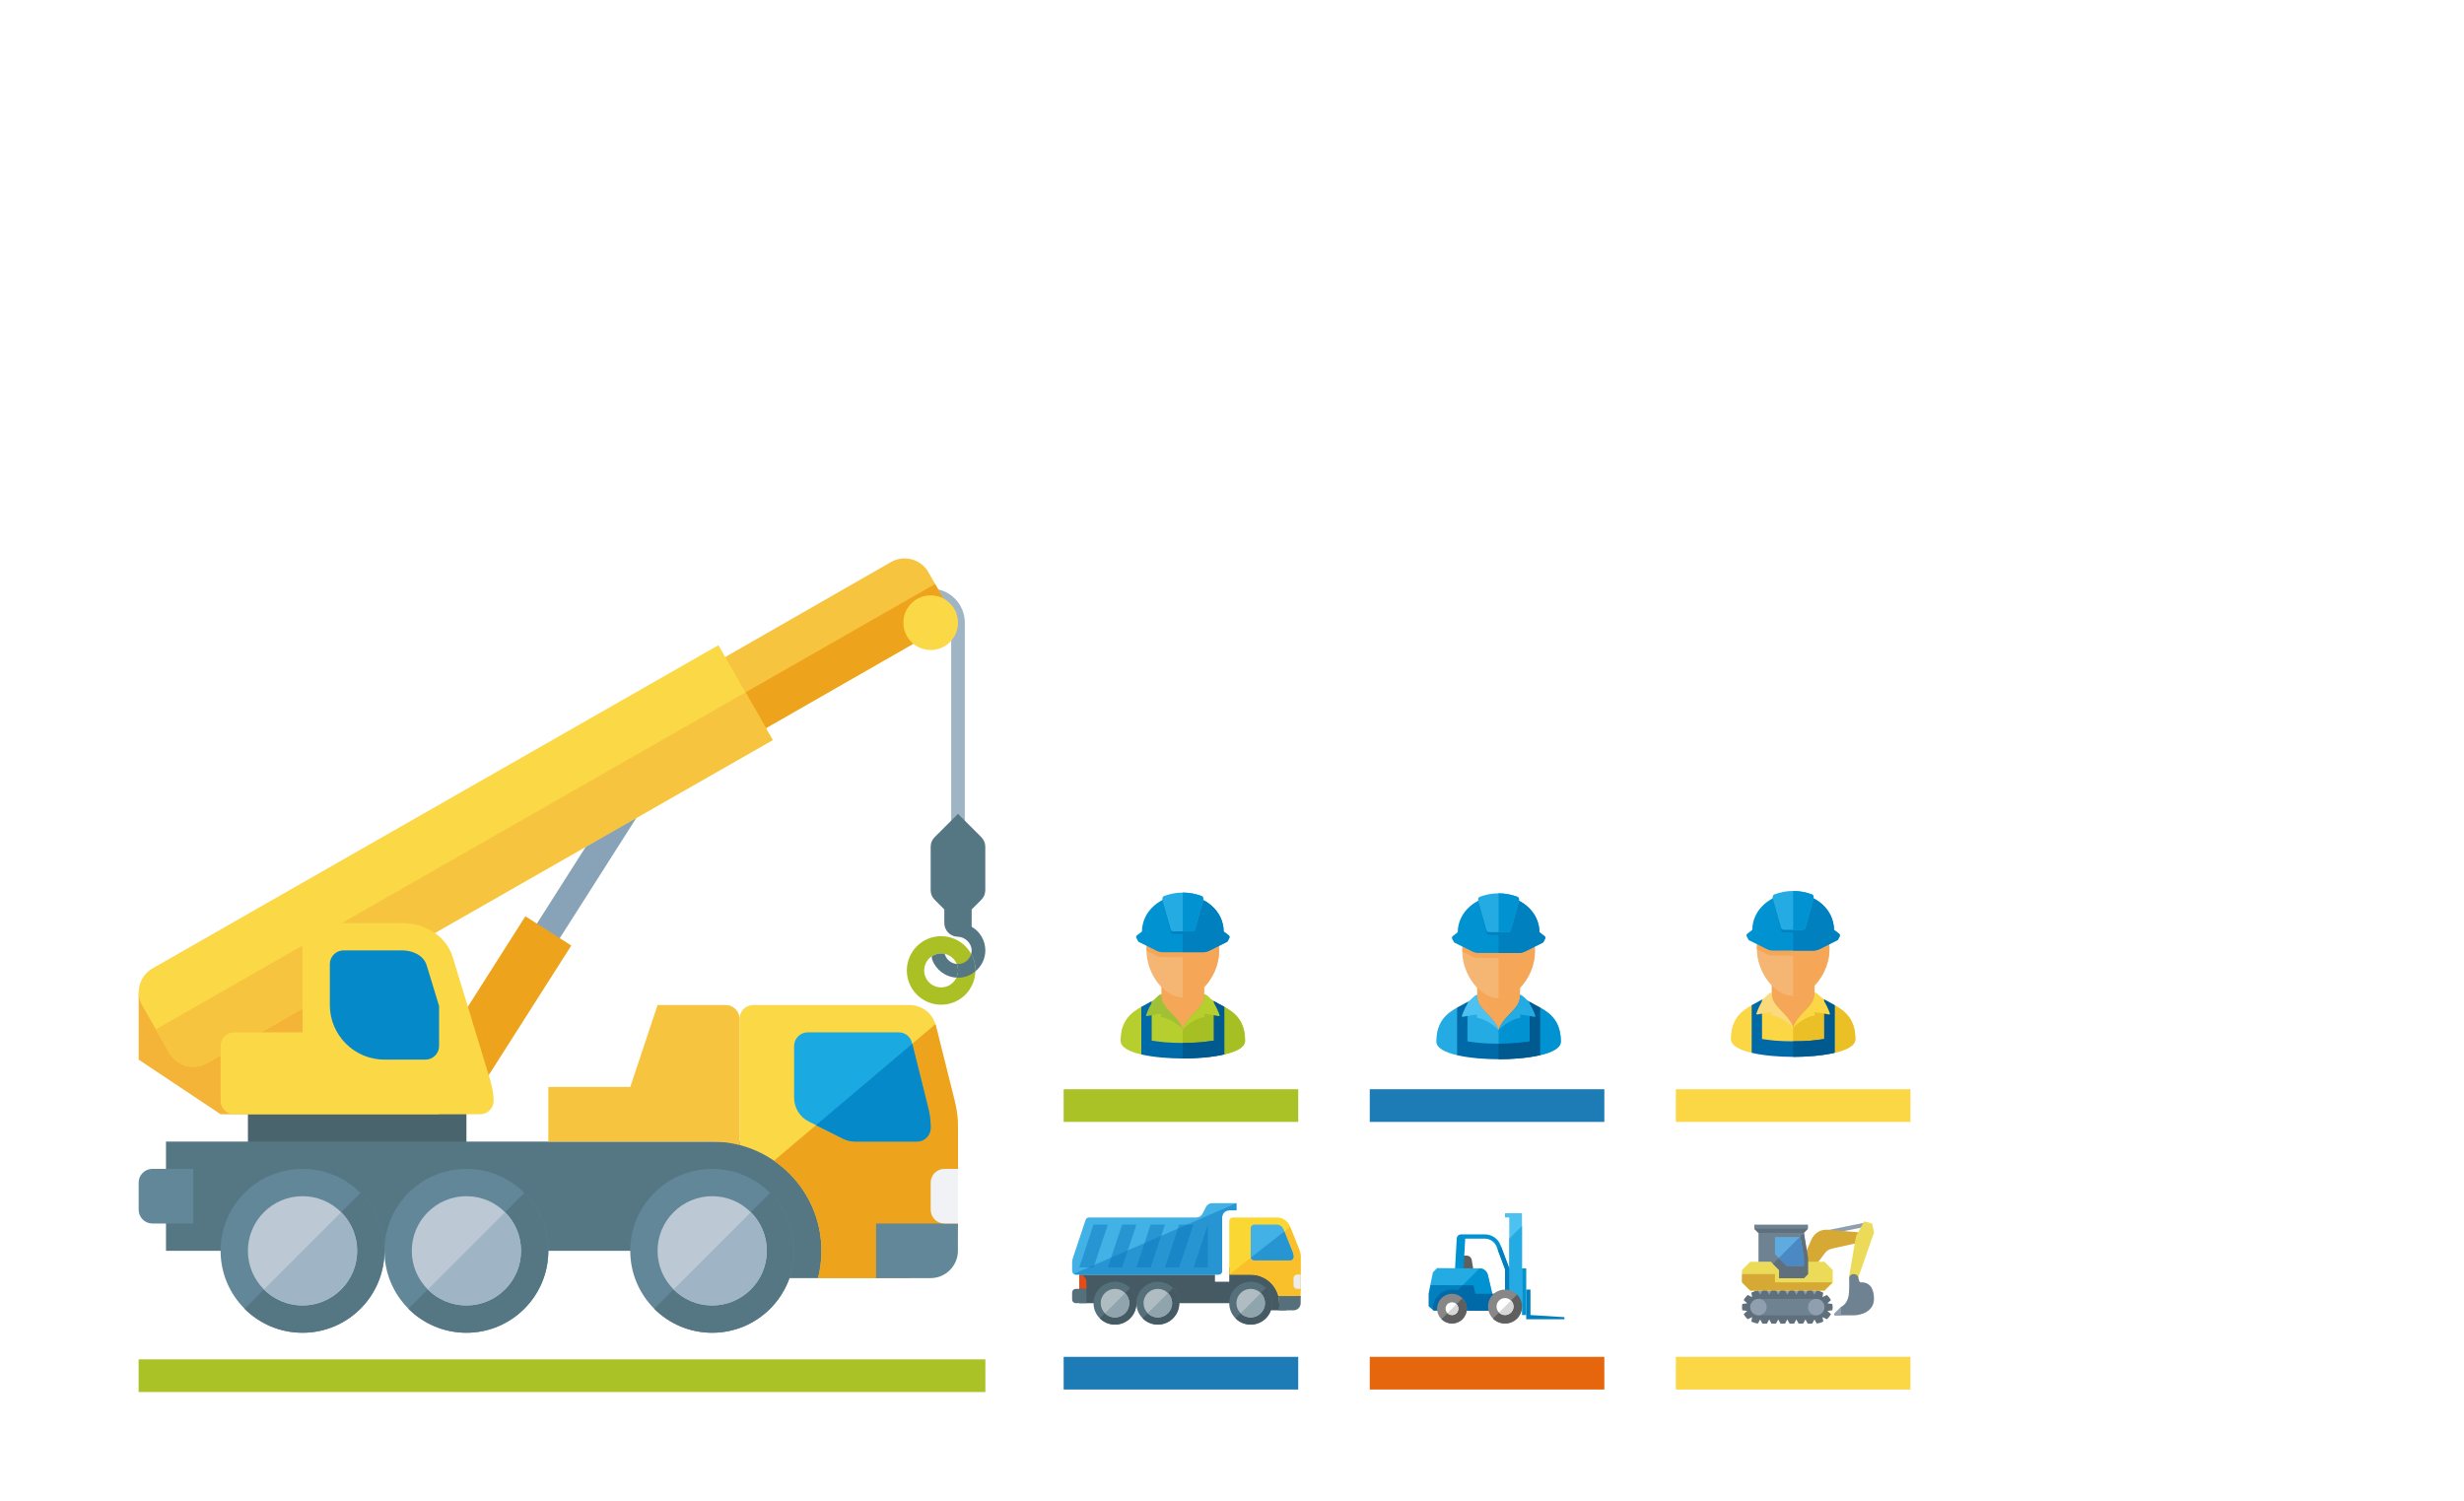 <?xml version="1.0" encoding="utf-8"?>
<!-- Generator: Adobe Illustrator 26.5.0, SVG Export Plug-In . SVG Version: 6.00 Build 0)  -->
<svg version="1.1" xmlns="http://www.w3.org/2000/svg" xmlns:xlink="http://www.w3.org/1999/xlink" x="0px" y="0px"
	 viewBox="0 0 1208 736" style="enable-background:new 0 0 1208 736;" xml:space="preserve">
<style type="text/css">
	.st0{fill:none;stroke:#1D7BB5;stroke-width:10;stroke-miterlimit:10;}
	.st1{fill:#FADA7D;}
	.st2{fill:#1D7BB5;}
	.st3{fill:#ABC227;}
	.st4{fill:#C6C6C6;}
	.st5{fill:#DADADA;}
	.st6{fill:#FFFFFF;}
	.st7{fill:#1B79B4;}
	.st8{fill:#878787;}
	.st9{fill:#A0C136;}
	.st10{fill:#E6660D;}
	.st11{fill:#FBD745;}
	.st12{fill:#B2B2B2;}
	.st13{fill:#9D9D9C;}
	.st14{clip-path:url(#SVGID_00000178909497154874034260000001104992776148061860_);fill:#4A4A4A;}
	.st15{clip-path:url(#SVGID_00000178909497154874034260000001104992776148061860_);fill:#A5A8AA;}
	.st16{clip-path:url(#SVGID_00000178909497154874034260000001104992776148061860_);fill:#A0C136;}
	.st17{fill:#1FABE3;}
	.st18{fill:#4CC2F1;}
	.st19{clip-path:url(#SVGID_00000108991287271506314680000012046571522427239586_);fill:#4A4A4A;}
	.st20{clip-path:url(#SVGID_00000108991287271506314680000012046571522427239586_);fill:#A5A8AA;}
	.st21{clip-path:url(#SVGID_00000108991287271506314680000012046571522427239586_);fill:#A0C136;}
	.st22{fill:#F5A659;}
	.st23{fill:#F5A657;}
	.st24{clip-path:url(#SVGID_00000182491034561560983930000010536332678630437053_);fill:#4A4A4A;}
	.st25{clip-path:url(#SVGID_00000182491034561560983930000010536332678630437053_);fill:#A5A8AA;}
	.st26{clip-path:url(#SVGID_00000182491034561560983930000010536332678630437053_);fill:#A0C136;}
	.st27{clip-path:url(#SVGID_00000173850828795769362440000003094896717956001408_);fill:#4A4A4A;}
	.st28{clip-path:url(#SVGID_00000173850828795769362440000003094896717956001408_);fill:#A5A8AA;}
	.st29{clip-path:url(#SVGID_00000173850828795769362440000003094896717956001408_);fill:#A0C136;}
	.st30{clip-path:url(#SVGID_00000018922828241556675780000011357512152405891232_);fill:#ABC025;}
	.st31{fill:#4A646E;}
	.st32{fill:#557784;}
	.st33{clip-path:url(#SVGID_00000155825317960301254630000017244042676327414679_);fill:#FBD846;}
	.st34{clip-path:url(#SVGID_00000177446637691787771620000009230701444270229377_);fill:#EDA41C;}
	.st35{clip-path:url(#SVGID_00000130613299264301663000000007268303997229067682_);fill:#628798;}
	.st36{clip-path:url(#SVGID_00000085932875254021292360000016000001663011731122_);fill:#557784;}
	.st37{clip-path:url(#SVGID_00000088108173212169993750000010419635996459217065_);fill:#BCC9D5;}
	.st38{clip-path:url(#SVGID_00000164489153248907636070000012240360816514484149_);fill:#9FB5C6;}
	.st39{clip-path:url(#SVGID_00000054947177219935395740000017411709811433777816_);fill:#628798;}
	.st40{clip-path:url(#SVGID_00000100363964132774304880000002635802760135960982_);fill:#F0F2F6;}
	.st41{fill:#F3B438;}
	.st42{clip-path:url(#SVGID_00000019643007164989506020000005305485932760610225_);fill:#88A3B7;}
	.st43{clip-path:url(#SVGID_00000109715200809867913910000003959065289577688239_);fill:#9FB5C6;}
	.st44{clip-path:url(#SVGID_00000110453676104931725520000001039463658241563576_);fill:#557784;}
	.st45{clip-path:url(#SVGID_00000034791608736581960250000009982030095944486050_);fill:#557784;}
	.st46{clip-path:url(#SVGID_00000119116716614497781260000002660310765283132579_);fill:#557784;}
	.st47{clip-path:url(#SVGID_00000060001075642900433400000015214486991096253611_);fill:#F6C43E;}
	.st48{fill:#EDA41C;}
	.st49{clip-path:url(#SVGID_00000109712061036325390810000006376907661570626963_);fill:#FBD846;}
	.st50{clip-path:url(#SVGID_00000078759799198048590510000001514141792574125240_);fill:#F6C43E;}
	.st51{clip-path:url(#SVGID_00000182520788000752933240000003800634301069054653_);fill:#FBD846;}
	.st52{clip-path:url(#SVGID_00000059283577542299168450000012312390257551321995_);fill:#0689C9;}
	.st53{clip-path:url(#SVGID_00000088829639726646406010000008372020736646235581_);fill:#1BA9E2;}
	.st54{clip-path:url(#SVGID_00000179612118486737982670000013464809812169074879_);fill:#0689C9;}
	.st55{clip-path:url(#SVGID_00000150813559054445384050000007767409727470441399_);fill:#FBD846;}
	.st56{clip-path:url(#SVGID_00000027588865237269976090000011970219725252198543_);fill:#F6C43E;}
	.st57{fill:#1FAAE2;}
	.st58{clip-path:url(#SVGID_00000125600861217908427180000017438020111959350930_);fill:#909FAF;}
	.st59{fill:#909FAF;}
	.st60{clip-path:url(#SVGID_00000018930823451548981300000011289451213202906244_);fill:#D6A934;}
	.st61{fill:#ECDB58;}
	.st62{fill:#D6A934;}
	.st63{clip-path:url(#SVGID_00000083802098444772167700000016465299061271930524_);fill:#ECDB58;}
	.st64{clip-path:url(#SVGID_00000083802098444772167700000016465299061271930524_);fill:#5F707C;}
	.st65{clip-path:url(#SVGID_00000083802098444772167700000016465299061271930524_);fill:#6E8291;}
	.st66{clip-path:url(#SVGID_00000083802098444772167700000016465299061271930524_);fill:#909FAF;}
	.st67{fill:#6E8291;}
	.st68{clip-path:url(#SVGID_00000037661652795868924500000015634601308427226031_);fill:#5F707C;}
	.st69{fill:#5EABDF;}
	.st70{fill:#4A89C4;}
	.st71{clip-path:url(#SVGID_00000055677899260955315020000013776215810114435726_);fill:#6E8291;}
	.st72{clip-path:url(#SVGID_00000055677899260955315020000013776215810114435726_);fill:#909FAF;}
	.st73{filter:url(#Adobe_OpacityMaskFilter);}
	.st74{mask:url(#SVGID_00000018939935128684413520000001265519376909026707_);}
	.st75{opacity:0.75;clip-path:url(#SVGID_00000081649802563342022930000004617415052637850526_);fill:#A6A8AB;}
	.st76{fill:#0194D1;}
	.st77{fill:#0080BE;}
	.st78{fill:#D6D7D7;}
	.st79{fill:#B8CF30;}
	.st80{fill:#F28B1F;}
	.st81{opacity:0.5;}
	.st82{clip-path:url(#SVGID_00000153665822120819631570000008439099152484992177_);fill:#9EB129;}
	.st83{fill:#E5660C;}
	.st84{fill-rule:evenodd;clip-rule:evenodd;fill:#A5C021;}
	.st85{fill-rule:evenodd;clip-rule:evenodd;fill:#B7CE2F;}
	.st86{fill-rule:evenodd;clip-rule:evenodd;fill:#D7D8D8;}
	.st87{fill:#B7CE2F;}
	.st88{opacity:0.3;fill:#4E4D4D;}
	.st89{fill-rule:evenodd;clip-rule:evenodd;fill:#28ACE3;}
	.st90{fill-rule:evenodd;clip-rule:evenodd;fill:#0D94D2;}
	.st91{fill-rule:evenodd;clip-rule:evenodd;fill:#FFFFFF;}
	.st92{fill-rule:evenodd;clip-rule:evenodd;fill:#B0B0AF;}
	.st93{fill-rule:evenodd;clip-rule:evenodd;fill:#F28A1E;}
	.st94{fill-rule:evenodd;clip-rule:evenodd;fill:#E6670B;}
	.st95{fill-rule:evenodd;clip-rule:evenodd;fill:#25ABE3;}
	.st96{fill:#0D94D2;}
	.st97{fill:#0881BD;}
	.st98{fill-rule:evenodd;clip-rule:evenodd;fill:#005992;}
	.st99{fill-rule:evenodd;clip-rule:evenodd;fill:#004D7C;}
	.st100{fill-rule:evenodd;clip-rule:evenodd;fill:#4FC3F1;}
	.st101{fill:#B0B0AF;}
	.st102{fill-rule:evenodd;clip-rule:evenodd;fill:#808181;}
	.st103{clip-path:url(#SVGID_00000170981156908835513960000016238273299827714463_);fill:#F6A759;}
	.st104{clip-path:url(#SVGID_00000170981156908835513960000016238273299827714463_);fill:#26ABE3;}
	.st105{clip-path:url(#SVGID_00000170981156908835513960000016238273299827714463_);fill:#0294D2;}
	.st106{clip-path:url(#SVGID_00000170981156908835513960000016238273299827714463_);fill:#026AA7;}
	.st107{clip-path:url(#SVGID_00000170981156908835513960000016238273299827714463_);fill:#015A90;}
	.st108{clip-path:url(#SVGID_00000170981156908835513960000016238273299827714463_);fill:#4FC3F1;}
	.st109{clip-path:url(#SVGID_00000170981156908835513960000016238273299827714463_);fill:#F5B674;}
	.st110{clip-path:url(#SVGID_00000170981156908835513960000016238273299827714463_);fill:#0681BE;}
	.st111{fill:#A5C021;}
	.st112{fill:none;}
	.st113{fill-rule:evenodd;clip-rule:evenodd;fill:#0881BD;}
	.st114{fill-rule:evenodd;clip-rule:evenodd;fill:#026AA7;}
	.st115{clip-path:url(#SVGID_00000125586696010515333310000004358503670785119672_);fill:#F6A759;}
	.st116{clip-path:url(#SVGID_00000125586696010515333310000004358503670785119672_);fill:#26ABE3;}
	.st117{clip-path:url(#SVGID_00000125586696010515333310000004358503670785119672_);fill:#0294D2;}
	.st118{clip-path:url(#SVGID_00000125586696010515333310000004358503670785119672_);fill:#026AA7;}
	.st119{clip-path:url(#SVGID_00000125586696010515333310000004358503670785119672_);fill:#015A90;}
	.st120{clip-path:url(#SVGID_00000125586696010515333310000004358503670785119672_);fill:#4FC3F1;}
	.st121{clip-path:url(#SVGID_00000125586696010515333310000004358503670785119672_);fill:#F5B674;}
	.st122{clip-path:url(#SVGID_00000125586696010515333310000004358503670785119672_);fill:#0681BE;}
	.st123{fill-rule:evenodd;clip-rule:evenodd;fill:none;stroke:#0080BE;stroke-width:5.669;stroke-miterlimit:10;}
	.st124{fill-rule:evenodd;clip-rule:evenodd;fill:#B4B4B4;}
	.st125{fill:#465A64;}
	.st126{clip-path:url(#SVGID_00000097484116010045066040000014266940582319559305_);fill:#E54C19;}
	.st127{clip-path:url(#SVGID_00000097484116010045066040000014266940582319559305_);fill:#FBD734;}
	.st128{clip-path:url(#SVGID_00000097484116010045066040000014266940582319559305_);fill:#FAC02C;}
	.st129{clip-path:url(#SVGID_00000097484116010045066040000014266940582319559305_);fill:#41B1E6;}
	.st130{clip-path:url(#SVGID_00000097484116010045066040000014266940582319559305_);fill:#2895D3;}
	.st131{clip-path:url(#SVGID_00000097484116010045066040000014266940582319559305_);fill:#556F7B;}
	.st132{clip-path:url(#SVGID_00000097484116010045066040000014266940582319559305_);fill:#465A64;}
	.st133{clip-path:url(#SVGID_00000097484116010045066040000014266940582319559305_);fill:#AFBDC2;}
	.st134{clip-path:url(#SVGID_00000097484116010045066040000014266940582319559305_);fill:#90A4AD;}
	.st135{clip-path:url(#SVGID_00000097484116010045066040000014266940582319559305_);fill:#EBEDF0;}
	.st136{fill:#2895D3;}
	.st137{fill:#1986C8;}
	.st138{fill:#4DC2F1;}
	.st139{fill:#24ABE3;}
	.st140{fill:#0193D1;}
	.st141{clip-path:url(#SVGID_00000127019660819049737430000004336480824613452427_);fill:#5F5F5F;}
	.st142{clip-path:url(#SVGID_00000127019660819049737430000004336480824613452427_);fill:#0193D1;}
	.st143{clip-path:url(#SVGID_00000134210856917731299570000010319495255082347427_);fill:#24ABE3;}
	.st144{clip-path:url(#SVGID_00000134210856917731299570000010319495255082347427_);fill:#0193D1;}
	.st145{clip-path:url(#SVGID_00000180360160556331660510000005120326611738266552_);fill:#0069A7;}
	.st146{clip-path:url(#SVGID_00000180360160556331660510000005120326611738266552_);fill:#878787;}
	.st147{clip-path:url(#SVGID_00000180360160556331660510000005120326611738266552_);fill:#5F5F5F;}
	.st148{clip-path:url(#SVGID_00000180360160556331660510000005120326611738266552_);fill:#FFFFFF;}
	.st149{clip-path:url(#SVGID_00000180360160556331660510000005120326611738266552_);fill:#D7D7D7;}
	.st150{clip-path:url(#SVGID_00000059287042919166971860000011481153062493265538_);fill:#ABC025;}
	.st151{clip-path:url(#SVGID_00000125565971959579191980000004011465707420194747_);fill:#FBD846;}
	.st152{clip-path:url(#SVGID_00000068673060018514378490000015357910409209511599_);fill:#EDA41C;}
	.st153{clip-path:url(#SVGID_00000096768491068083199880000000308251667519674264_);fill:#628798;}
	.st154{clip-path:url(#SVGID_00000119815829451409842430000005424217029799947414_);fill:#557784;}
	.st155{clip-path:url(#SVGID_00000039105689640519508480000017781654340449562005_);fill:#BCC9D5;}
	.st156{clip-path:url(#SVGID_00000017492515592939240800000001814110845995257020_);fill:#9FB5C6;}
	.st157{clip-path:url(#SVGID_00000158725214791549100690000005492231196677345940_);fill:#628798;}
	.st158{clip-path:url(#SVGID_00000057841816825840366210000015966116688751815613_);fill:#F0F2F6;}
	.st159{clip-path:url(#SVGID_00000044872388227373150280000010138573530303355535_);fill:#88A3B7;}
	.st160{clip-path:url(#SVGID_00000018926582629417387580000001071636017957003649_);fill:#9FB5C6;}
	.st161{clip-path:url(#SVGID_00000084510446747787738300000013365315799852982454_);fill:#557784;}
	.st162{clip-path:url(#SVGID_00000026884353984621162350000017383021921875501487_);fill:#557784;}
	.st163{clip-path:url(#SVGID_00000178896598323818512920000008779185555478600127_);fill:#557784;}
	.st164{clip-path:url(#SVGID_00000053533406653556645310000016809832030937305503_);fill:#F6C43E;}
	.st165{clip-path:url(#SVGID_00000124882979044093076060000013213070963447328656_);fill:#FBD846;}
	.st166{clip-path:url(#SVGID_00000183220017182654496880000000441952999818110081_);fill:#F6C43E;}
	.st167{clip-path:url(#SVGID_00000043450846692185757350000009194412913209400729_);fill:#FBD846;}
	.st168{clip-path:url(#SVGID_00000163044219478338764410000011662361240583175565_);fill:#0689C9;}
	.st169{clip-path:url(#SVGID_00000113311032224350934370000005054632026763348410_);fill:#1BA9E2;}
	.st170{clip-path:url(#SVGID_00000182521055079289002200000008145602174016725894_);fill:#0689C9;}
	.st171{clip-path:url(#SVGID_00000111887867398977519120000016837912702305883578_);fill:#FBD846;}
	.st172{clip-path:url(#SVGID_00000017512310890709265050000009214872323133165184_);fill:#F6C43E;}
	.st173{clip-path:url(#SVGID_00000162320489114959090790000003949787861630638759_);fill:#909FAF;}
	.st174{clip-path:url(#SVGID_00000129918824519686420850000007294150600222002348_);fill:#D6A934;}
	.st175{clip-path:url(#SVGID_00000173864823007784815730000012223005837603269528_);fill:#ECDB58;}
	.st176{clip-path:url(#SVGID_00000173864823007784815730000012223005837603269528_);fill:#5F707C;}
	.st177{clip-path:url(#SVGID_00000173864823007784815730000012223005837603269528_);fill:#6E8291;}
	.st178{clip-path:url(#SVGID_00000173864823007784815730000012223005837603269528_);fill:#909FAF;}
	.st179{clip-path:url(#SVGID_00000087405918240211339800000003828656342874367386_);fill:#5F707C;}
	.st180{clip-path:url(#SVGID_00000059269696942208763110000006870140110962331535_);fill:#6E8291;}
	.st181{clip-path:url(#SVGID_00000059269696942208763110000006870140110962331535_);fill:#909FAF;}
	.st182{clip-path:url(#SVGID_00000123419503267494615090000011905561034661863310_);fill:#E54C19;}
	.st183{clip-path:url(#SVGID_00000123419503267494615090000011905561034661863310_);fill:#FBD734;}
	.st184{clip-path:url(#SVGID_00000123419503267494615090000011905561034661863310_);fill:#FAC02C;}
	.st185{clip-path:url(#SVGID_00000123419503267494615090000011905561034661863310_);fill:#41B1E6;}
	.st186{clip-path:url(#SVGID_00000123419503267494615090000011905561034661863310_);fill:#2895D3;}
	.st187{clip-path:url(#SVGID_00000123419503267494615090000011905561034661863310_);fill:#556F7B;}
	.st188{clip-path:url(#SVGID_00000123419503267494615090000011905561034661863310_);fill:#465A64;}
	.st189{clip-path:url(#SVGID_00000123419503267494615090000011905561034661863310_);fill:#AFBDC2;}
	.st190{clip-path:url(#SVGID_00000123419503267494615090000011905561034661863310_);fill:#90A4AD;}
	.st191{clip-path:url(#SVGID_00000123419503267494615090000011905561034661863310_);fill:#EBEDF0;}
	.st192{clip-path:url(#SVGID_00000118373907379473997160000005455138415673282976_);fill:#5F5F5F;}
	.st193{clip-path:url(#SVGID_00000118373907379473997160000005455138415673282976_);fill:#0193D1;}
	.st194{clip-path:url(#SVGID_00000106831663863614350170000013545776519374228127_);fill:#24ABE3;}
	.st195{clip-path:url(#SVGID_00000106831663863614350170000013545776519374228127_);fill:#0193D1;}
	.st196{clip-path:url(#SVGID_00000034782395843817790270000008819659592764073652_);fill:#0069A7;}
	.st197{clip-path:url(#SVGID_00000034782395843817790270000008819659592764073652_);fill:#878787;}
	.st198{clip-path:url(#SVGID_00000034782395843817790270000008819659592764073652_);fill:#5F5F5F;}
	.st199{clip-path:url(#SVGID_00000034782395843817790270000008819659592764073652_);fill:#FFFFFF;}
	.st200{clip-path:url(#SVGID_00000034782395843817790270000008819659592764073652_);fill:#D7D7D7;}
	.st201{clip-path:url(#SVGID_00000173875084253470535690000010277557322311036805_);fill:#E54C19;}
	.st202{clip-path:url(#SVGID_00000173875084253470535690000010277557322311036805_);fill:#FBD734;}
	.st203{clip-path:url(#SVGID_00000173875084253470535690000010277557322311036805_);fill:#FAC02C;}
	.st204{clip-path:url(#SVGID_00000173875084253470535690000010277557322311036805_);fill:#41B1E6;}
	.st205{clip-path:url(#SVGID_00000173875084253470535690000010277557322311036805_);fill:#2895D3;}
	.st206{clip-path:url(#SVGID_00000173875084253470535690000010277557322311036805_);fill:#556F7B;}
	.st207{clip-path:url(#SVGID_00000173875084253470535690000010277557322311036805_);fill:#465A64;}
	.st208{clip-path:url(#SVGID_00000173875084253470535690000010277557322311036805_);fill:#AFBDC2;}
	.st209{clip-path:url(#SVGID_00000173875084253470535690000010277557322311036805_);fill:#90A4AD;}
	.st210{clip-path:url(#SVGID_00000173875084253470535690000010277557322311036805_);fill:#EBEDF0;}
	.st211{fill:#D7D7D7;}
	.st212{fill:#F5B573;}
	.st213{fill:#A6BF22;}
	.st214{fill:#0069A7;}
	.st215{fill:#005A90;}
	.st216{fill:#383838;}
	.st217{fill:#090A0A;}
	.st218{fill:#F6B652;}
	.st219{fill:#F7C26F;}
	.st220{fill:#5F5F5F;}
	.st221{fill:#EDA41B;}
	.st222{clip-path:url(#SVGID_00000054266451120906472790000002536091967636762813_);fill:#878787;}
	.st223{clip-path:url(#SVGID_00000054266451120906472790000002536091967636762813_);fill:#5F5F5F;}
	.st224{clip-path:url(#SVGID_00000054266451120906472790000002536091967636762813_);fill:#F5A657;}
	.st225{clip-path:url(#SVGID_00000054266451120906472790000002536091967636762813_);fill:#F5B573;}
	.st226{clip-path:url(#SVGID_00000054266451120906472790000002536091967636762813_);fill:#B7CE2F;}
	.st227{clip-path:url(#SVGID_00000054266451120906472790000002536091967636762813_);fill:#A6BF22;}
	.st228{clip-path:url(#SVGID_00000054266451120906472790000002536091967636762813_);fill:#24ABE3;}
	.st229{clip-path:url(#SVGID_00000054266451120906472790000002536091967636762813_);fill:#0193D1;}
	.st230{clip-path:url(#SVGID_00000054266451120906472790000002536091967636762813_);fill:#A67D52;}
	.st231{clip-path:url(#SVGID_00000054266451120906472790000002536091967636762813_);fill:#8C6139;}
	.st232{clip-path:url(#SVGID_00000054266451120906472790000002536091967636762813_);fill:#F3B53E;}
	.st233{clip-path:url(#SVGID_00000054266451120906472790000002536091967636762813_);fill:#EEA627;}
	.st234{clip-path:url(#SVGID_00000054266451120906472790000002536091967636762813_);fill:#FFFFFF;}
	.st235{clip-path:url(#SVGID_00000054266451120906472790000002536091967636762813_);fill:#D7D7D7;}
	.st236{fill:#25ABE3;}
	.st237{fill:#536C28;}
	.st238{fill:#61802C;}
	.st239{fill:#6CC1B5;}
	.st240{fill:#8DCDC4;}
	.st241{fill:#519E91;}
	.st242{fill:#438377;}
	.st243{fill:#355C27;}
	.st244{fill:#729136;}
	.st245{fill:#6A9F2F;}
	.st246{fill:#5B802D;}
	.st247{fill:#8DBF29;}
	.st248{fill:#788491;}
	.st249{fill:#929DA8;}
	.st250{fill:#59656E;}
	.st251{fill:#4B585F;}
	.st252{fill:#88B55F;}
	.st253{fill:#BAD79A;}
	.st254{fill:#F8C403;}
	.st255{fill:#FFD960;}
	.st256{fill:#E4AF09;}
	.st257{fill:#C9980B;}
	.st258{fill:#60882E;}
	.st259{fill:#00A19A;}
	.st260{fill:#585857;}
	.st261{fill:#AAC126;}
	.st262{fill:#1879B4;}
	.st263{fill:#475B65;}
	.st264{clip-path:url(#SVGID_00000076578975196355830070000001261378308405051036_);fill:#E44D19;}
	.st265{clip-path:url(#SVGID_00000076578975196355830070000001261378308405051036_);fill:#FBD734;}
	.st266{clip-path:url(#SVGID_00000076578975196355830070000001261378308405051036_);fill:#F9BF2D;}
	.st267{clip-path:url(#SVGID_00000076578975196355830070000001261378308405051036_);fill:#43B0E5;}
	.st268{clip-path:url(#SVGID_00000076578975196355830070000001261378308405051036_);fill:#2B94D2;}
	.st269{clip-path:url(#SVGID_00000076578975196355830070000001261378308405051036_);fill:#566F7D;}
	.st270{clip-path:url(#SVGID_00000076578975196355830070000001261378308405051036_);fill:#475B65;}
	.st271{clip-path:url(#SVGID_00000076578975196355830070000001261378308405051036_);fill:#AEBCC1;}
	.st272{clip-path:url(#SVGID_00000076578975196355830070000001261378308405051036_);fill:#8EA2AC;}
	.st273{clip-path:url(#SVGID_00000076578975196355830070000001261378308405051036_);fill:#EAECEF;}
	.st274{fill:#2B94D2;}
	.st275{fill:#1A86C8;}
	.st276{fill:#1E1F1D;}
	.st277{fill:#F6A659;}
	.st278{fill:#0793D2;}
	.st279{fill:#0681BE;}
	.st280{fill:#F5B574;}
	.st281{fill:#F2B337;}
	.st282{fill:#EEA41A;}
	.st283{fill:#1C7AB4;}
	.st284{clip-path:url(#SVGID_00000097475911140632234530000006650592361860788867_);fill:#ABC025;}
	.st285{clip-path:url(#SVGID_00000018216226626659247990000000089418447151750548_);fill:#FBD846;}
	.st286{clip-path:url(#SVGID_00000014612282970855626830000001540285776863649716_);fill:#EDA41C;}
	.st287{clip-path:url(#SVGID_00000105405693391162275510000010723789742595310778_);fill:#628798;}
	.st288{clip-path:url(#SVGID_00000045582169380405689680000001843151466570263425_);fill:#557784;}
	.st289{clip-path:url(#SVGID_00000165946092172767437440000006172368000896391315_);fill:#BCC9D5;}
	.st290{clip-path:url(#SVGID_00000102530292629554751240000015247295495531941531_);fill:#9FB5C6;}
	.st291{clip-path:url(#SVGID_00000062159445992510978200000014752199821260930450_);fill:#628798;}
	.st292{clip-path:url(#SVGID_00000064327828309619135530000016736353149545425311_);fill:#F0F2F6;}
	.st293{clip-path:url(#SVGID_00000054251415645760000550000002563859455110089656_);fill:#88A3B7;}
	.st294{clip-path:url(#SVGID_00000001665357356237048050000002535791890495701433_);fill:#9FB5C6;}
	.st295{clip-path:url(#SVGID_00000081614070176453581730000016484768950174380931_);fill:#557784;}
	.st296{clip-path:url(#SVGID_00000047033464721527869840000009366453731560490377_);fill:#557784;}
	.st297{clip-path:url(#SVGID_00000022537798607733324380000007491582923480273082_);fill:#557784;}
	.st298{clip-path:url(#SVGID_00000147219346522690995760000013336347473482522546_);fill:#F6C43E;}
	.st299{clip-path:url(#SVGID_00000023241714768684755360000014228736327232373408_);fill:#FBD846;}
	.st300{clip-path:url(#SVGID_00000121239538593960543590000003385355603826954924_);fill:#F6C43E;}
	.st301{clip-path:url(#SVGID_00000165227789999186400400000002236586909313562530_);fill:#FBD846;}
	.st302{clip-path:url(#SVGID_00000082336322115204992980000006628531365510337958_);fill:#0689C9;}
	.st303{clip-path:url(#SVGID_00000048478695293150328430000015182867412032799398_);fill:#1BA9E2;}
	.st304{clip-path:url(#SVGID_00000127025073110312573610000003511938865714467493_);fill:#0689C9;}
	.st305{clip-path:url(#SVGID_00000015314830857042426430000015701855688621452698_);fill:#FBD846;}
	.st306{clip-path:url(#SVGID_00000132078675229221273400000005495900712590136721_);fill:#F6C43E;}
	.st307{fill:#1E1E1C;}
	.st308{fill:#4D4C4C;}
	.st309{fill:#A8A8AA;}
	.st310{clip-path:url(#SVGID_00000112634047103715678660000004121794820438300548_);fill:#5F5F5F;}
	.st311{clip-path:url(#SVGID_00000112634047103715678660000004121794820438300548_);fill:#0193D1;}
	.st312{clip-path:url(#SVGID_00000103252171094105075690000013515509244252577968_);fill:#24ABE3;}
	.st313{clip-path:url(#SVGID_00000103252171094105075690000013515509244252577968_);fill:#0193D1;}
	.st314{clip-path:url(#SVGID_00000048488398477931421790000013886771604844515998_);fill:#0069A7;}
	.st315{clip-path:url(#SVGID_00000048488398477931421790000013886771604844515998_);fill:#878787;}
	.st316{clip-path:url(#SVGID_00000048488398477931421790000013886771604844515998_);fill:#5F5F5F;}
	.st317{clip-path:url(#SVGID_00000048488398477931421790000013886771604844515998_);fill:#FFFFFF;}
	.st318{clip-path:url(#SVGID_00000048488398477931421790000013886771604844515998_);fill:#D7D7D7;}
	.st319{clip-path:url(#SVGID_00000043433349538264009520000010704498330058531743_);fill:#909FAF;}
	.st320{clip-path:url(#SVGID_00000157297431676951623940000013908169391238622138_);fill:#D6A934;}
	.st321{clip-path:url(#SVGID_00000087389654852053453440000009603180397562348174_);fill:#ECDB58;}
	.st322{clip-path:url(#SVGID_00000087389654852053453440000009603180397562348174_);fill:#5F707C;}
	.st323{clip-path:url(#SVGID_00000087389654852053453440000009603180397562348174_);fill:#6E8291;}
	.st324{clip-path:url(#SVGID_00000087389654852053453440000009603180397562348174_);fill:#909FAF;}
	.st325{clip-path:url(#SVGID_00000023268066225245392710000006850680572903034769_);fill:#5F707C;}
	.st326{clip-path:url(#SVGID_00000122683762898459467010000000766747827039473294_);fill:#6E8291;}
	.st327{clip-path:url(#SVGID_00000122683762898459467010000000766747827039473294_);fill:#909FAF;}
	.st328{clip-path:url(#SVGID_00000101823195085134660120000014733921596450665123_);fill:#1FAAE2;}
	.st329{clip-path:url(#SVGID_00000013183907450311902580000003612124098153057469_);fill:#ABC025;}
	.st330{clip-path:url(#SVGID_00000161619120965715295000000014813373804720986007_);fill:#FBD846;}
	.st331{clip-path:url(#SVGID_00000182495265606478893970000017530465825960926138_);fill:#EDA41C;}
	.st332{clip-path:url(#SVGID_00000173121239195841590830000006689637483393376140_);fill:#628798;}
	.st333{clip-path:url(#SVGID_00000166638305508030220790000017214993369393743803_);fill:#557784;}
	.st334{clip-path:url(#SVGID_00000183213472564860693080000003524456849827028896_);fill:#BCC9D5;}
	.st335{clip-path:url(#SVGID_00000180324918833328365320000005115433743488315056_);fill:#9FB5C6;}
	.st336{clip-path:url(#SVGID_00000146487709318497914470000013562353652832768695_);fill:#628798;}
	.st337{clip-path:url(#SVGID_00000038412162908511345270000016981874970133475763_);fill:#F0F2F6;}
	.st338{clip-path:url(#SVGID_00000140712018145889142990000017558741595702149814_);fill:#88A3B7;}
	.st339{clip-path:url(#SVGID_00000119802652525308116950000007072534958833695636_);fill:#9FB5C6;}
	.st340{clip-path:url(#SVGID_00000016055958738290796590000007713545755904840592_);fill:#557784;}
	.st341{clip-path:url(#SVGID_00000161599983824961632250000014183574359328991389_);fill:#557784;}
	.st342{clip-path:url(#SVGID_00000001648033286284934510000010816233388247099035_);fill:#557784;}
	.st343{clip-path:url(#SVGID_00000126286549520740936930000001698406463263582618_);fill:#F6C43E;}
	.st344{clip-path:url(#SVGID_00000050637323428429244590000011769778274627019411_);fill:#FBD846;}
	.st345{clip-path:url(#SVGID_00000134215908608390647200000016049118829367073694_);fill:#F6C43E;}
	.st346{clip-path:url(#SVGID_00000037693315591983160320000011582965746932368007_);fill:#FBD846;}
	.st347{clip-path:url(#SVGID_00000065761257025535582970000017887021251406911646_);fill:#0689C9;}
	.st348{clip-path:url(#SVGID_00000090271580437175142260000011917083854180273291_);fill:#1BA9E2;}
	.st349{clip-path:url(#SVGID_00000008125040237615871020000017252791411026403974_);fill:#0689C9;}
	.st350{clip-path:url(#SVGID_00000140694561324722619670000003476108355380909236_);fill:#FBD846;}
	.st351{clip-path:url(#SVGID_00000003811148167447849230000012266199224492609964_);fill:#F6C43E;}
	.st352{clip-path:url(#SVGID_00000163751506031503541350000002734791665185644178_);fill:#909FAF;}
	.st353{clip-path:url(#SVGID_00000073705356352680603170000008523233707154816932_);fill:#D6A934;}
	.st354{clip-path:url(#SVGID_00000030474990335665923390000007101383137376276406_);fill:#ECDB58;}
	.st355{clip-path:url(#SVGID_00000030474990335665923390000007101383137376276406_);fill:#5F707C;}
	.st356{clip-path:url(#SVGID_00000030474990335665923390000007101383137376276406_);fill:#6E8291;}
	.st357{clip-path:url(#SVGID_00000030474990335665923390000007101383137376276406_);fill:#909FAF;}
	.st358{clip-path:url(#SVGID_00000002357952028527319060000014571232298846183097_);fill:#5F707C;}
	.st359{clip-path:url(#SVGID_00000116914028865604742680000013158467665083631780_);fill:#6E8291;}
	.st360{clip-path:url(#SVGID_00000116914028865604742680000013158467665083631780_);fill:#909FAF;}
	.st361{clip-path:url(#SVGID_00000132799561250038236380000001915804872001409470_);fill:#E54C19;}
	.st362{clip-path:url(#SVGID_00000132799561250038236380000001915804872001409470_);fill:#FBD734;}
	.st363{clip-path:url(#SVGID_00000132799561250038236380000001915804872001409470_);fill:#FAC02C;}
	.st364{clip-path:url(#SVGID_00000132799561250038236380000001915804872001409470_);fill:#41B1E6;}
	.st365{clip-path:url(#SVGID_00000132799561250038236380000001915804872001409470_);fill:#2895D3;}
	.st366{clip-path:url(#SVGID_00000132799561250038236380000001915804872001409470_);fill:#556F7B;}
	.st367{clip-path:url(#SVGID_00000132799561250038236380000001915804872001409470_);fill:#465A64;}
	.st368{clip-path:url(#SVGID_00000132799561250038236380000001915804872001409470_);fill:#AFBDC2;}
	.st369{clip-path:url(#SVGID_00000132799561250038236380000001915804872001409470_);fill:#90A4AD;}
	.st370{clip-path:url(#SVGID_00000132799561250038236380000001915804872001409470_);fill:#EBEDF0;}
	.st371{fill:#EDEDED;}
	.st372{clip-path:url(#SVGID_00000026143420971468673310000013567263927006030263_);fill:#909FAF;}
	.st373{clip-path:url(#SVGID_00000016787111637529905840000018024017320401935514_);fill:#D6A934;}
	.st374{clip-path:url(#SVGID_00000107585630267234688840000008381242340300811161_);fill:#ECDB58;}
	.st375{clip-path:url(#SVGID_00000107585630267234688840000008381242340300811161_);fill:#5F707C;}
	.st376{clip-path:url(#SVGID_00000107585630267234688840000008381242340300811161_);fill:#6E8291;}
	.st377{clip-path:url(#SVGID_00000107585630267234688840000008381242340300811161_);fill:#909FAF;}
	.st378{clip-path:url(#SVGID_00000083801369199908875630000003672926193170568337_);fill:#5F707C;}
	.st379{clip-path:url(#SVGID_00000132802366295736828720000001966824379935907244_);fill:#6E8291;}
	.st380{clip-path:url(#SVGID_00000132802366295736828720000001966824379935907244_);fill:#909FAF;}
	.st381{clip-path:url(#SVGID_00000173153812289291072960000008011475891985834935_);fill:#ABC025;}
	.st382{clip-path:url(#SVGID_00000164510339030880049020000018218597019847263873_);fill:#FBD846;}
	.st383{clip-path:url(#SVGID_00000008832094035723430130000015584783289322236349_);fill:#EDA41C;}
	.st384{clip-path:url(#SVGID_00000052094030088412073910000015566160962739852457_);fill:#628798;}
	.st385{clip-path:url(#SVGID_00000005233542899696793000000008236511213814276521_);fill:#557784;}
	.st386{clip-path:url(#SVGID_00000048495598346824987290000017585991212710969479_);fill:#BCC9D5;}
	.st387{clip-path:url(#SVGID_00000179629626594039319640000005477312995937736355_);fill:#9FB5C6;}
	.st388{clip-path:url(#SVGID_00000059268684645284762750000005391306548011473331_);fill:#628798;}
	.st389{clip-path:url(#SVGID_00000067931814311044766600000015447785195896961199_);fill:#F0F2F6;}
	.st390{clip-path:url(#SVGID_00000085942668967348586550000001819706243289367955_);fill:#88A3B7;}
	.st391{clip-path:url(#SVGID_00000178913560372218733780000012175304019840075907_);fill:#9FB5C6;}
	.st392{clip-path:url(#SVGID_00000070101636699488242060000005033441012088286355_);fill:#557784;}
	.st393{clip-path:url(#SVGID_00000098941173092448746620000004821360108409419907_);fill:#557784;}
	.st394{clip-path:url(#SVGID_00000000933548698918927380000005978589278864843181_);fill:#557784;}
	.st395{clip-path:url(#SVGID_00000070818155269438228630000012213140873207591319_);fill:#F6C43E;}
	.st396{clip-path:url(#SVGID_00000166675168816872996680000007690471539535064978_);fill:#FBD846;}
	.st397{clip-path:url(#SVGID_00000029735346659802563990000008629203392260070288_);fill:#F6C43E;}
	.st398{clip-path:url(#SVGID_00000136396333841836939870000005693018610863214514_);fill:#FBD846;}
	.st399{clip-path:url(#SVGID_00000070095879700223348590000007583809470258833074_);fill:#0689C9;}
	.st400{clip-path:url(#SVGID_00000008834496343423456940000001571292952571510190_);fill:#1BA9E2;}
	.st401{clip-path:url(#SVGID_00000134240796308702175910000012138494788324311204_);fill:#0689C9;}
	.st402{clip-path:url(#SVGID_00000057136003364145784580000015210076402672299906_);fill:#FBD846;}
	.st403{clip-path:url(#SVGID_00000177468471321399351620000017429644328082843284_);fill:#F6C43E;}
	.st404{clip-path:url(#SVGID_00000153706834989524696750000004218471305510109062_);fill:#E54C19;}
	.st405{clip-path:url(#SVGID_00000153706834989524696750000004218471305510109062_);fill:#FBD734;}
	.st406{clip-path:url(#SVGID_00000153706834989524696750000004218471305510109062_);fill:#FAC02C;}
	.st407{clip-path:url(#SVGID_00000153706834989524696750000004218471305510109062_);fill:#41B1E6;}
	.st408{clip-path:url(#SVGID_00000153706834989524696750000004218471305510109062_);fill:#2895D3;}
	.st409{clip-path:url(#SVGID_00000153706834989524696750000004218471305510109062_);fill:#556F7B;}
	.st410{clip-path:url(#SVGID_00000153706834989524696750000004218471305510109062_);fill:#465A64;}
	.st411{clip-path:url(#SVGID_00000153706834989524696750000004218471305510109062_);fill:#AFBDC2;}
	.st412{clip-path:url(#SVGID_00000153706834989524696750000004218471305510109062_);fill:#90A4AD;}
	.st413{clip-path:url(#SVGID_00000153706834989524696750000004218471305510109062_);fill:#EBEDF0;}
	.st414{clip-path:url(#SVGID_00000047750965806808905500000010092986662198965405_);fill:#E44D19;}
	.st415{clip-path:url(#SVGID_00000047750965806808905500000010092986662198965405_);fill:#FBD734;}
	.st416{clip-path:url(#SVGID_00000047750965806808905500000010092986662198965405_);fill:#F9BF2D;}
	.st417{clip-path:url(#SVGID_00000047750965806808905500000010092986662198965405_);fill:#43B0E5;}
	.st418{clip-path:url(#SVGID_00000047750965806808905500000010092986662198965405_);fill:#2B94D2;}
	.st419{clip-path:url(#SVGID_00000047750965806808905500000010092986662198965405_);fill:#566F7D;}
	.st420{clip-path:url(#SVGID_00000047750965806808905500000010092986662198965405_);fill:#475B65;}
	.st421{clip-path:url(#SVGID_00000047750965806808905500000010092986662198965405_);fill:#AEBCC1;}
	.st422{clip-path:url(#SVGID_00000047750965806808905500000010092986662198965405_);fill:#8EA2AC;}
	.st423{clip-path:url(#SVGID_00000047750965806808905500000010092986662198965405_);fill:#EAECEF;}
	.st424{clip-path:url(#SVGID_00000120533902698908757440000001374832958881246123_);fill:#5F5F5F;}
	.st425{clip-path:url(#SVGID_00000120533902698908757440000001374832958881246123_);fill:#0193D1;}
	.st426{clip-path:url(#SVGID_00000051372288655008150820000013544691204449702827_);fill:#24ABE3;}
	.st427{clip-path:url(#SVGID_00000051372288655008150820000013544691204449702827_);fill:#0193D1;}
	.st428{clip-path:url(#SVGID_00000145055751028772588390000013846104080171537542_);fill:#0069A7;}
	.st429{clip-path:url(#SVGID_00000145055751028772588390000013846104080171537542_);fill:#878787;}
	.st430{clip-path:url(#SVGID_00000145055751028772588390000013846104080171537542_);fill:#5F5F5F;}
	.st431{clip-path:url(#SVGID_00000145055751028772588390000013846104080171537542_);fill:#FFFFFF;}
	.st432{clip-path:url(#SVGID_00000145055751028772588390000013846104080171537542_);fill:#D7D7D7;}
	.st433{clip-path:url(#SVGID_00000029033053355108893170000007835529170362594953_);fill:#ABC025;}
	.st434{clip-path:url(#SVGID_00000147179819527227179110000011894801489274876547_);fill:#FBD846;}
	.st435{clip-path:url(#SVGID_00000104704162257477668460000014797223651044548993_);fill:#EDA41C;}
	.st436{clip-path:url(#SVGID_00000042000724351005664180000006722830448110050434_);fill:#628798;}
	.st437{clip-path:url(#SVGID_00000156574087537225523190000009024931008819799952_);fill:#557784;}
	.st438{clip-path:url(#SVGID_00000151503033408718315140000011791708577189163177_);fill:#BCC9D5;}
	.st439{clip-path:url(#SVGID_00000155117602470010105260000006234160961686552208_);fill:#9FB5C6;}
	.st440{clip-path:url(#SVGID_00000026871744389393760120000009189586952130261648_);fill:#628798;}
	.st441{clip-path:url(#SVGID_00000051377910640117127060000002873586617927342235_);fill:#F0F2F6;}
	.st442{clip-path:url(#SVGID_00000100383078580468451860000018201115278352231595_);fill:#88A3B7;}
	.st443{clip-path:url(#SVGID_00000075883915408208945810000012034868044681060776_);fill:#9FB5C6;}
	.st444{clip-path:url(#SVGID_00000067954647023651207480000014227899017712845985_);fill:#557784;}
	.st445{clip-path:url(#SVGID_00000054963826078323334210000006437729656150273454_);fill:#557784;}
	.st446{clip-path:url(#SVGID_00000074417808061799221460000010201160640333939120_);fill:#557784;}
	.st447{clip-path:url(#SVGID_00000084494086103840793520000012398471867868601516_);fill:#F6C43E;}
	.st448{clip-path:url(#SVGID_00000150824202028261582280000001739780925621132164_);fill:#FBD846;}
	.st449{clip-path:url(#SVGID_00000039095401640857065640000004060935837722330041_);fill:#F6C43E;}
	.st450{clip-path:url(#SVGID_00000088124796235723376160000016396311731804643215_);fill:#FBD846;}
	.st451{clip-path:url(#SVGID_00000013185547284256419820000017227496186582454964_);fill:#0689C9;}
	.st452{clip-path:url(#SVGID_00000129916853790560492160000016500602565242344376_);fill:#1BA9E2;}
	.st453{clip-path:url(#SVGID_00000038374524037612693780000002094180356548936356_);fill:#0689C9;}
	.st454{clip-path:url(#SVGID_00000036243572215738655860000011540903823233855896_);fill:#FBD846;}
	.st455{clip-path:url(#SVGID_00000026872982724156895050000000640752887371235209_);fill:#F6C43E;}
	.st456{clip-path:url(#SVGID_00000133531614741692118940000008434213126074686858_);fill:#909FAF;}
	.st457{clip-path:url(#SVGID_00000110432742232939539150000003440688802091408286_);fill:#D6A934;}
	.st458{clip-path:url(#SVGID_00000026877460062222217210000000066324090757256320_);fill:#ECDB58;}
	.st459{clip-path:url(#SVGID_00000026877460062222217210000000066324090757256320_);fill:#5F707C;}
	.st460{clip-path:url(#SVGID_00000026877460062222217210000000066324090757256320_);fill:#6E8291;}
	.st461{clip-path:url(#SVGID_00000026877460062222217210000000066324090757256320_);fill:#909FAF;}
	.st462{clip-path:url(#SVGID_00000108277837562958302080000017695777988273013926_);fill:#5F707C;}
	.st463{clip-path:url(#SVGID_00000076579822890506737070000018357794973137555370_);fill:#6E8291;}
	.st464{clip-path:url(#SVGID_00000076579822890506737070000018357794973137555370_);fill:#909FAF;}
	.st465{clip-path:url(#SVGID_00000030449851725499169210000016439169841841531544_);fill:#E54C19;}
	.st466{clip-path:url(#SVGID_00000030449851725499169210000016439169841841531544_);fill:#FBD734;}
	.st467{clip-path:url(#SVGID_00000030449851725499169210000016439169841841531544_);fill:#FAC02C;}
	.st468{clip-path:url(#SVGID_00000030449851725499169210000016439169841841531544_);fill:#41B1E6;}
	.st469{clip-path:url(#SVGID_00000030449851725499169210000016439169841841531544_);fill:#2895D3;}
	.st470{clip-path:url(#SVGID_00000030449851725499169210000016439169841841531544_);fill:#556F7B;}
	.st471{clip-path:url(#SVGID_00000030449851725499169210000016439169841841531544_);fill:#465A64;}
	.st472{clip-path:url(#SVGID_00000030449851725499169210000016439169841841531544_);fill:#AFBDC2;}
	.st473{clip-path:url(#SVGID_00000030449851725499169210000016439169841841531544_);fill:#90A4AD;}
	.st474{clip-path:url(#SVGID_00000030449851725499169210000016439169841841531544_);fill:#EBEDF0;}
	.st475{clip-path:url(#SVGID_00000051344706182935532180000017893072529529687683_);fill:#909FAF;}
	.st476{clip-path:url(#SVGID_00000078741579676767543970000014904378308960224162_);fill:#D6A934;}
	.st477{clip-path:url(#SVGID_00000048503682148329042700000000494329798655383211_);fill:#ECDB58;}
	.st478{clip-path:url(#SVGID_00000048503682148329042700000000494329798655383211_);fill:#5F707C;}
	.st479{clip-path:url(#SVGID_00000048503682148329042700000000494329798655383211_);fill:#6E8291;}
	.st480{clip-path:url(#SVGID_00000048503682148329042700000000494329798655383211_);fill:#909FAF;}
	.st481{clip-path:url(#SVGID_00000064336182040578733130000015709693832760541838_);fill:#5F707C;}
	.st482{clip-path:url(#SVGID_00000116949989808338809610000011984622413423063449_);fill:#6E8291;}
	.st483{clip-path:url(#SVGID_00000116949989808338809610000011984622413423063449_);fill:#909FAF;}
	.st484{clip-path:url(#SVGID_00000126321023793408868860000007685878835512616109_);fill:#ABC025;}
	.st485{clip-path:url(#SVGID_00000003814135949832325410000002993740712420628635_);fill:#FBD846;}
	.st486{clip-path:url(#SVGID_00000142890141529086611360000005188034010296839558_);fill:#EDA41C;}
	.st487{clip-path:url(#SVGID_00000045587116158142468870000015936675331886335653_);fill:#628798;}
	.st488{clip-path:url(#SVGID_00000026140712305576920960000007292003091144638861_);fill:#557784;}
	.st489{clip-path:url(#SVGID_00000128474739216796727540000010705059677075482268_);fill:#BCC9D5;}
	.st490{clip-path:url(#SVGID_00000136412713337636552510000000684168774885437624_);fill:#9FB5C6;}
	.st491{clip-path:url(#SVGID_00000159434664349709622790000006601097789125501099_);fill:#628798;}
	.st492{clip-path:url(#SVGID_00000040552100943558585800000006056597089935466930_);fill:#F0F2F6;}
	.st493{clip-path:url(#SVGID_00000160183879016471504910000008753670186526719663_);fill:#88A3B7;}
	.st494{clip-path:url(#SVGID_00000133511707109091184440000004849366036905606065_);fill:#9FB5C6;}
	.st495{clip-path:url(#SVGID_00000095323943559889989910000000415161454501982910_);fill:#557784;}
	.st496{clip-path:url(#SVGID_00000127741210509673255120000005377624946185714586_);fill:#557784;}
	.st497{clip-path:url(#SVGID_00000172400776706602481750000007297329877696137115_);fill:#557784;}
	.st498{clip-path:url(#SVGID_00000063605021705919085630000011292921988413940887_);fill:#F6C43E;}
	.st499{clip-path:url(#SVGID_00000108293690399631421540000012265804236314378422_);fill:#FBD846;}
	.st500{clip-path:url(#SVGID_00000094598467981187956010000006828689709032865707_);fill:#F6C43E;}
	.st501{clip-path:url(#SVGID_00000090280497780475932110000008088825643984689794_);fill:#FBD846;}
	.st502{clip-path:url(#SVGID_00000151522062269419512100000003525856628079396519_);fill:#0689C9;}
	.st503{clip-path:url(#SVGID_00000045592620431077082780000000443638349814150328_);fill:#1BA9E2;}
	.st504{clip-path:url(#SVGID_00000177484821049397112130000016051332256020744382_);fill:#0689C9;}
	.st505{clip-path:url(#SVGID_00000173860922549270361920000005005441760318469519_);fill:#FBD846;}
	.st506{clip-path:url(#SVGID_00000140009721873324082230000005253605301628220051_);fill:#F6C43E;}
	.st507{fill:none;stroke:#FADA7D;stroke-width:10;stroke-miterlimit:10;}
	.st508{fill:none;stroke:#ABC227;stroke-width:10;stroke-miterlimit:10;}
	.st509{clip-path:url(#SVGID_00000098181198375685216640000004285880830528132762_);fill:#5F5F5F;}
	.st510{clip-path:url(#SVGID_00000098181198375685216640000004285880830528132762_);fill:#0193D1;}
	.st511{clip-path:url(#SVGID_00000120533640352146099960000004532895440853330845_);fill:#24ABE3;}
	.st512{clip-path:url(#SVGID_00000120533640352146099960000004532895440853330845_);fill:#0193D1;}
	.st513{clip-path:url(#SVGID_00000145043344102985154400000002207912917199198905_);fill:#0069A7;}
	.st514{clip-path:url(#SVGID_00000145043344102985154400000002207912917199198905_);fill:#878787;}
	.st515{clip-path:url(#SVGID_00000145043344102985154400000002207912917199198905_);fill:#5F5F5F;}
	.st516{clip-path:url(#SVGID_00000145043344102985154400000002207912917199198905_);fill:#FFFFFF;}
	.st517{clip-path:url(#SVGID_00000145043344102985154400000002207912917199198905_);fill:#D7D7D7;}
	.st518{clip-path:url(#SVGID_00000182490706795811546280000001566640768935986819_);fill:#909FAF;}
	.st519{clip-path:url(#SVGID_00000102508998420348861770000016791510622976019876_);fill:#D6A934;}
	.st520{clip-path:url(#SVGID_00000059295506864856584760000016434692645494944897_);fill:#ECDB58;}
	.st521{clip-path:url(#SVGID_00000059295506864856584760000016434692645494944897_);fill:#5F707C;}
	.st522{clip-path:url(#SVGID_00000059295506864856584760000016434692645494944897_);fill:#6E8291;}
	.st523{clip-path:url(#SVGID_00000059295506864856584760000016434692645494944897_);fill:#909FAF;}
	.st524{clip-path:url(#SVGID_00000106115023298557159980000018018706378027040899_);fill:#5F707C;}
	.st525{clip-path:url(#SVGID_00000033329857273107680160000007214291160347523206_);fill:#6E8291;}
	.st526{clip-path:url(#SVGID_00000033329857273107680160000007214291160347523206_);fill:#909FAF;}
	.st527{fill:#EBBF26;}
</style>
<g id="Laag_1">
	<g>
		<g>
			<g>
				<g>
					<defs>
						<rect id="SVGID_00000166658352398058779090000008434009426686831031_" x="67.98" y="273.8" width="415.07" height="379.63"/>
					</defs>
					<clipPath id="SVGID_00000011731548526146840560000007188955199881340842_">
						<use xlink:href="#SVGID_00000166658352398058779090000008434009426686831031_"  style="overflow:visible;"/>
					</clipPath>
					<path style="clip-path:url(#SVGID_00000011731548526146840560000007188955199881340842_);fill:#ABC025;" d="M461.39,484.09
						c-4.59,0-8.3-3.72-8.3-8.3c0-4.59,3.72-8.3,8.3-8.3c4.59,0,8.3,3.72,8.3,8.3C469.7,480.38,465.98,484.09,461.39,484.09
						 M461.39,458.99c-9.28,0-16.8,7.52-16.8,16.8s7.52,16.8,16.8,16.8c9.28,0,16.8-7.52,16.8-16.8
						C478.19,466.52,470.67,458.99,461.39,458.99"/>
				</g>
			</g>
		</g>
		<rect x="121.55" y="532.92" class="st31" width="107.12" height="34.81"/>
		<polygon class="st32" points="81.38,559.7 429.5,559.7 429.5,626.64 375.94,626.64 375.94,613.25 81.38,613.25 		"/>
		<g>
			<g>
				<g>
					<defs>
						<rect id="SVGID_00000116926253929257712740000017608113631571121564_" x="67.98" y="273.8" width="415.07" height="379.63"/>
					</defs>
					<clipPath id="SVGID_00000144327525406929694130000017658047734462750091_">
						<use xlink:href="#SVGID_00000116926253929257712740000017608113631571121564_"  style="overflow:visible;"/>
					</clipPath>
					<path style="clip-path:url(#SVGID_00000144327525406929694130000017658047734462750091_);fill:#FBD846;" d="M458.83,502.88
						l9.25,37.03c1.09,4.48,1.59,8.41,1.59,13.01v46.95c0,14.73-12.05,26.78-26.78,26.78h-41.84c1.09-4.26,1.68-8.79,1.68-13.39
						c0-24.94-17.07-45.94-40.17-51.89v-28.45v-33.47c0-3.68,3.02-6.7,6.7-6.7h76.57C452.05,492.75,457.32,496.85,458.83,502.88z"/>
				</g>
			</g>
			<g>
				<g>
					<defs>
						<rect id="SVGID_00000168086630807982776190000006014479922860482699_" x="67.98" y="273.8" width="415.07" height="379.63"/>
					</defs>
					<clipPath id="SVGID_00000096059647696795008620000011955066408121028243_">
						<use xlink:href="#SVGID_00000168086630807982776190000006014479922860482699_"  style="overflow:visible;"/>
					</clipPath>
					<path style="clip-path:url(#SVGID_00000096059647696795008620000011955066408121028243_);fill:#EDA41C;" d="M458.83,502.88
						l9.25,37.03c1.09,4.48,1.59,8.41,1.59,13.01v46.95c0,14.73-12.05,26.78-26.78,26.78h-41.84c1.09-4.26,1.68-8.79,1.68-13.39
						c0-18.33-9.2-34.52-23.27-44.18l79.12-66.95C458.66,502.37,458.75,502.62,458.83,502.88"/>
				</g>
			</g>
			<g>
				<g>
					<defs>
						<rect id="SVGID_00000068649237120385968170000010993364899307248011_" x="67.98" y="273.8" width="415.07" height="379.63"/>
					</defs>
					<clipPath id="SVGID_00000156577711912157718330000002837403022463230343_">
						<use xlink:href="#SVGID_00000068649237120385968170000010993364899307248011_"  style="overflow:visible;"/>
					</clipPath>
					<path style="clip-path:url(#SVGID_00000156577711912157718330000002837403022463230343_);fill:#628798;" d="M349.16,573.08
						c22.18,0,40.17,17.99,40.17,40.17c0,22.17-17.99,40.17-40.17,40.17c-22.18,0-40.17-18-40.17-40.17
						C308.99,591.08,326.99,573.08,349.16,573.08 M228.66,573.08c22.18,0,40.17,17.99,40.17,40.17c0,22.17-17.99,40.17-40.17,40.17
						s-40.17-18-40.17-40.17C188.49,591.08,206.48,573.08,228.66,573.08 M148.32,573.08c22.18,0,40.17,17.99,40.17,40.17
						c0,22.17-17.99,40.17-40.17,40.17s-40.17-18-40.17-40.17C108.15,591.08,126.15,573.08,148.32,573.08"/>
				</g>
			</g>
			<g>
				<g>
					<defs>
						<rect id="SVGID_00000103255532392144964340000010500053719533157050_" x="67.98" y="273.8" width="415.07" height="379.63"/>
					</defs>
					<clipPath id="SVGID_00000029042665737593671720000010975787448570302341_">
						<use xlink:href="#SVGID_00000103255532392144964340000010500053719533157050_"  style="overflow:visible;"/>
					</clipPath>
					<path style="clip-path:url(#SVGID_00000029042665737593671720000010975787448570302341_);fill:#557784;" d="M377.57,584.84
						c7.28,7.28,11.75,17.32,11.75,28.42c0,22.18-17.99,40.17-40.17,40.17c-11.09,0-21.13-4.48-28.42-11.75L377.57,584.84z
						 M257.07,584.84c7.28,7.28,11.75,17.32,11.75,28.42c0,22.18-17.99,40.17-40.17,40.17c-11.09,0-21.13-4.48-28.42-11.75
						L257.07,584.84z M176.73,584.84c7.28,7.28,11.75,17.32,11.75,28.42c0,22.18-17.99,40.17-40.17,40.17
						c-11.09,0-21.13-4.48-28.42-11.75L176.73,584.84z"/>
				</g>
			</g>
			<g>
				<g>
					<defs>
						<rect id="SVGID_00000069367702578604217800000001321734400296248470_" x="67.98" y="273.8" width="415.07" height="379.63"/>
					</defs>
					<clipPath id="SVGID_00000049188004917941259430000017808985629665205433_">
						<use xlink:href="#SVGID_00000069367702578604217800000001321734400296248470_"  style="overflow:visible;"/>
					</clipPath>
					<path style="clip-path:url(#SVGID_00000049188004917941259430000017808985629665205433_);fill:#BCC9D5;" d="M349.16,586.47
						c14.77,0,26.78,12.01,26.78,26.78c0,14.77-12.01,26.78-26.78,26.78s-26.78-12.01-26.78-26.78
						C322.39,598.48,334.39,586.47,349.16,586.47 M228.66,586.47c14.77,0,26.78,12.01,26.78,26.78c0,14.77-12.01,26.78-26.78,26.78
						c-14.77,0-26.78-12.01-26.78-26.78C201.88,598.48,213.89,586.47,228.66,586.47 M148.32,586.47c14.77,0,26.78,12.01,26.78,26.78
						c0,14.77-12.01,26.78-26.78,26.78c-14.77,0-26.78-12.01-26.78-26.78C121.55,598.48,133.55,586.47,148.32,586.47"/>
				</g>
			</g>
			<g>
				<g>
					<defs>
						<rect id="SVGID_00000107583699985542283070000018287831589046202263_" x="67.98" y="273.8" width="415.07" height="379.63"/>
					</defs>
					<clipPath id="SVGID_00000039822473804908075620000011120709841455821241_">
						<use xlink:href="#SVGID_00000107583699985542283070000018287831589046202263_"  style="overflow:visible;"/>
					</clipPath>
					<path style="clip-path:url(#SVGID_00000039822473804908075620000011120709841455821241_);fill:#9FB5C6;" d="M368.12,594.3
						c4.81,4.85,7.82,11.55,7.82,18.95c0,14.77-12.01,26.78-26.78,26.78c-7.41,0-14.1-3.02-18.95-7.82L368.12,594.3z M247.61,594.3
						c4.81,4.85,7.82,11.55,7.82,18.95c0,14.77-12.01,26.78-26.78,26.78c-7.41,0-14.1-3.02-18.95-7.82L247.61,594.3z M167.27,594.3
						c4.81,4.85,7.82,11.55,7.82,18.95c0,14.77-12.01,26.78-26.78,26.78c-7.41,0-14.1-3.02-18.95-7.82L167.27,594.3z"/>
				</g>
			</g>
			<g>
				<g>
					<defs>
						<rect id="SVGID_00000023256728097481959870000010112941028351158966_" x="67.98" y="273.8" width="415.07" height="379.63"/>
					</defs>
					<clipPath id="SVGID_00000005948701009340425950000000145651120056522164_">
						<use xlink:href="#SVGID_00000023256728097481959870000010112941028351158966_"  style="overflow:visible;"/>
					</clipPath>
					<path style="clip-path:url(#SVGID_00000005948701009340425950000000145651120056522164_);fill:#628798;" d="M429.5,599.86
						h40.12v13.39c0,7.37-6.03,13.39-13.39,13.39H429.5V599.86z M74.68,573.08h20.08v26.78H74.68c-3.68,0-6.7-3.02-6.7-6.7v-13.39
						C67.98,576.1,70.99,573.08,74.68,573.08"/>
				</g>
			</g>
			<g>
				<g>
					<defs>
						<rect id="SVGID_00000147219653094075661330000013278368350933803930_" x="67.98" y="273.8" width="415.07" height="379.63"/>
					</defs>
					<clipPath id="SVGID_00000009548042743480137900000015237016072956725943_">
						<use xlink:href="#SVGID_00000147219653094075661330000013278368350933803930_"  style="overflow:visible;"/>
					</clipPath>
					<path style="clip-path:url(#SVGID_00000009548042743480137900000015237016072956725943_);fill:#F0F2F6;" d="M462.98,573.08h6.7
						v26.78h-6.7c-3.68,0-6.7-3.02-6.7-6.7v-13.39C456.28,576.1,459.29,573.08,462.98,573.08"/>
				</g>
			</g>
		</g>
		<polygon class="st41" points="67.98,519.53 108.15,546.31 215.27,546.31 215.27,519.53 188.49,506.14 188.49,492.75 67.98,486.68 
					"/>
		<g>
			<g>
				<g>
					<defs>
						<rect id="SVGID_00000170995641447242494580000001013008865674494861_" x="67.98" y="273.8" width="415.07" height="379.63"/>
					</defs>
					<clipPath id="SVGID_00000055690085896707385710000012985266342843167629_">
						<use xlink:href="#SVGID_00000170995641447242494580000001013008865674494861_"  style="overflow:visible;"/>
					</clipPath>
					<path style="clip-path:url(#SVGID_00000055690085896707385710000012985266342843167629_);fill:#88A3B7;" d="M316.78,368.65
						c1.96-3.09,6.07-4.01,9.2-2c3.09,1.97,4.01,6.07,2,9.2l-93.72,147.27c-1.97,3.09-6.07,4.01-9.2,2c-3.09-1.96-4.01-6.07-2-9.2
						L316.78,368.65z"/>
				</g>
			</g>
			<g>
				<g>
					<defs>
						<rect id="SVGID_00000101073389235523882720000004445373007392919968_" x="67.98" y="273.8" width="415.07" height="379.63"/>
					</defs>
					<clipPath id="SVGID_00000080201419970669199200000000031862849351861183_">
						<use xlink:href="#SVGID_00000101073389235523882720000004445373007392919968_"  style="overflow:visible;"/>
					</clipPath>
					<path style="clip-path:url(#SVGID_00000080201419970669199200000000031862849351861183_);fill:#9FB5C6;" d="M456.28,288.56
						c4.6,0,8.79,1.88,11.84,4.9c3.02,3.05,4.9,7.24,4.9,11.84v107.12h-6.7V305.3c0-2.77-1.13-5.27-2.93-7.11
						c-1.85-1.8-4.35-2.93-7.11-2.93L456.28,288.56L456.28,288.56z"/>
				</g>
			</g>
			<g>
				<g>
					<defs>
						<rect id="SVGID_00000164482238632380986480000016476143481604664492_" x="67.98" y="273.8" width="415.07" height="379.63"/>
					</defs>
					<clipPath id="SVGID_00000075880300385526465050000004535384276094639269_">
						<use xlink:href="#SVGID_00000164482238632380986480000016476143481604664492_"  style="overflow:visible;"/>
					</clipPath>
					<path style="clip-path:url(#SVGID_00000075880300385526465050000004535384276094639269_);fill:#557784;" d="M481.09,441.15
						c1.3-1.3,1.96-2.89,1.96-4.73v-21.25c0-1.84-0.67-3.43-1.96-4.73l-11.43-11.43l-11.43,11.43c-1.3,1.3-1.96,2.89-1.96,4.73
						v21.25c0,1.85,0.67,3.43,1.96,4.73l4.73,4.73v4.98v1.71c0,3.64,2.93,6.61,6.57,6.7h0.13c3.26,0.04,6.7,3.02,6.7,6.7
						c0,0.58-0.1,1.13-0.23,1.67c1.34,2.41,2.1,5.17,2.1,8.12c0,0.15-0.02,0.3-0.02,0.45c2.95-2.45,4.86-6.1,4.86-10.25
						c0-4.94-2.68-9.28-6.7-11.59v-8.49L481.09,441.15z"/>
				</g>
			</g>
			<g>
				<g>
					<defs>
						<rect id="SVGID_00000042706250864641534980000012104777710110593215_" x="67.98" y="273.8" width="415.07" height="379.63"/>
					</defs>
					<clipPath id="SVGID_00000072265784976488061310000000699932776816984708_">
						<use xlink:href="#SVGID_00000042706250864641534980000012104777710110593215_"  style="overflow:visible;"/>
					</clipPath>
					<path style="clip-path:url(#SVGID_00000072265784976488061310000000699932776816984708_);fill:#557784;" d="M463.35,468.23
						c-0.07-0.22-0.2-0.41-0.32-0.6c-0.52-0.1-1.06-0.16-1.61-0.16c-1.68,0-3.24,0.51-4.55,1.36c-0.08,0.53-0.04,1.08,0.15,1.62
						c1.76,4.96,6.4,8.54,11.88,8.85c0.51-1.07,0.81-2.26,0.81-3.53c0-1.12-0.23-2.17-0.62-3.15
						C466.42,472.4,464.21,470.65,463.35,468.23"/>
				</g>
			</g>
			<g>
				<g>
					<defs>
						<rect id="SVGID_00000137117651063092573230000007515932622182514360_" x="67.98" y="273.8" width="415.07" height="379.63"/>
					</defs>
					<clipPath id="SVGID_00000133509321111638296360000002494815441231125146_">
						<use xlink:href="#SVGID_00000137117651063092573230000007515932622182514360_"  style="overflow:visible;"/>
					</clipPath>
					<path style="clip-path:url(#SVGID_00000133509321111638296360000002494815441231125146_);fill:#557784;" d="M476.13,467.64
						c-0.75,2.87-3.35,5.02-6.45,5.02c-0.19,0-0.38-0.03-0.57-0.04c0.4,0.97,0.62,2.03,0.62,3.15c0,1.27-0.31,2.45-0.81,3.53
						c0.25,0.02,0.5,0.06,0.76,0.06c3.26,0,6.21-1.21,8.54-3.15c0.01-0.15,0.02-0.3,0.02-0.45
						C478.22,472.82,477.46,470.04,476.13,467.64"/>
				</g>
			</g>
			<g>
				<g>
					<defs>
						<rect id="SVGID_00000099634596638618666600000012480446029084591265_" x="67.98" y="273.8" width="415.07" height="379.63"/>
					</defs>
					<clipPath id="SVGID_00000080914058493892746630000009066910267065548937_">
						<use xlink:href="#SVGID_00000099634596638618666600000012480446029084591265_"  style="overflow:visible;"/>
					</clipPath>
					<path style="clip-path:url(#SVGID_00000080914058493892746630000009066910267065548937_);fill:#F6C43E;" d="M181.25,421.99
						l255.61-146.45c6.41-3.64,14.6-1.43,18.28,4.98l13.31,23.22l-267.2,153.1L181.25,421.99z"/>
				</g>
			</g>
		</g>
		<polygon class="st48" points="458.45,286.34 468.45,303.75 201.25,456.85 191.08,439.15 		"/>
		<polygon class="st48" points="280.08,463.58 231.37,540.07 208.91,525.76 257.57,449.23 		"/>
		<g>
			<g>
				<g>
					<defs>
						<rect id="SVGID_00000088839994697097570570000002898636330596368308_" x="67.98" y="273.8" width="415.07" height="379.63"/>
					</defs>
					<clipPath id="SVGID_00000125573968604599848700000016099517354627421881_">
						<use xlink:href="#SVGID_00000088839994697097570570000002898636330596368308_"  style="overflow:visible;"/>
					</clipPath>
					<path style="clip-path:url(#SVGID_00000125573968604599848700000016099517354627421881_);fill:#FBD846;" d="M74.76,474.79
						l277.45-158.46l26.61,46.49L101.37,521.28c-6.41,3.64-14.6,1.43-18.28-4.98l-13.31-23.22
						C66.1,486.68,68.36,478.48,74.76,474.79"/>
				</g>
			</g>
			<g>
				<g>
					<defs>
						<rect id="SVGID_00000000926171424534348800000004982958072261077176_" x="67.98" y="273.8" width="415.07" height="379.63"/>
					</defs>
					<clipPath id="SVGID_00000065062280742200589330000002323934375706545083_">
						<use xlink:href="#SVGID_00000000926171424534348800000004982958072261077176_"  style="overflow:visible;"/>
					</clipPath>
					<path style="clip-path:url(#SVGID_00000065062280742200589330000002323934375706545083_);fill:#F6C43E;" d="M365.48,339.48
						l13.35,23.35L101.37,521.28c-6.41,3.64-14.6,1.43-18.28-4.98l-6.65-11.63L365.48,339.48z"/>
				</g>
			</g>
			<g>
				<g>
					<defs>
						<rect id="SVGID_00000106133562283980066860000004736363328103725982_" x="67.98" y="273.8" width="415.07" height="379.63"/>
					</defs>
					<clipPath id="SVGID_00000174594110079564832710000009831301499719882939_">
						<use xlink:href="#SVGID_00000106133562283980066860000004736363328103725982_"  style="overflow:visible;"/>
					</clipPath>
					<path style="clip-path:url(#SVGID_00000174594110079564832710000009831301499719882939_);fill:#FBD846;" d="M197.15,452.58
						c11.17,0,21.59,6.15,24.86,16.82l17.16,56.32c1.47,4.73,2.68,8.83,2.85,13.64c0.08,1.88-0.54,3.51-1.85,4.9
						c-1.3,1.34-2.93,2.05-4.85,2.05H114.84c-3.68,0-6.7-3.02-6.7-6.7v-26.78c0-3.68,3.02-6.7,6.7-6.7h33.47v-46.87
						c0-3.68,3.02-6.7,6.7-6.7h42.13V452.58z"/>
				</g>
			</g>
			<g>
				<g>
					<defs>
						<rect id="SVGID_00000119076440260826569840000001383080425861613957_" x="67.98" y="273.8" width="415.07" height="379.63"/>
					</defs>
					<clipPath id="SVGID_00000160874746573563367550000006814060879263063191_">
						<use xlink:href="#SVGID_00000119076440260826569840000001383080425861613957_"  style="overflow:visible;"/>
					</clipPath>
					<path style="clip-path:url(#SVGID_00000160874746573563367550000006814060879263063191_);fill:#0689C9;" d="M215.27,512.83
						v-19.58l-6.07-19.92c-1.55-5.1-7.11-7.37-12.05-7.37h-28.74c-3.68,0-6.7,3.02-6.7,6.7v20.08c0,14.77,12.01,26.78,26.78,26.78
						h20.08C212.25,519.53,215.27,516.51,215.27,512.83"/>
				</g>
			</g>
			<g>
				<g>
					<defs>
						<rect id="SVGID_00000165952583606939693320000014599543014167362737_" x="67.98" y="273.8" width="415.07" height="379.63"/>
					</defs>
					<clipPath id="SVGID_00000089569569143950789750000009394260108623373217_">
						<use xlink:href="#SVGID_00000165952583606939693320000014599543014167362737_"  style="overflow:visible;"/>
					</clipPath>
					<path style="clip-path:url(#SVGID_00000089569569143950789750000009394260108623373217_);fill:#1BA9E2;" d="M440.59,506.14
						h-44.57c-3.68,0-6.7,3.02-6.7,6.7v25.18c0,5.19,2.77,9.67,7.41,11.97l16.52,8.28c1.96,0.96,3.85,1.42,6.03,1.42h30.29
						c3.68,0,6.7-3.02,6.7-6.7v-0.08c0-3.43-0.38-6.45-1.21-9.75l-7.99-31.97C446.32,508.18,443.72,506.14,440.59,506.14"/>
				</g>
			</g>
			<g>
				<g>
					<defs>
						<rect id="SVGID_00000053536643486147794490000007923451556753543813_" x="67.98" y="273.8" width="415.07" height="379.63"/>
					</defs>
					<clipPath id="SVGID_00000088847390369242625930000006470563347606232983_">
						<use xlink:href="#SVGID_00000053536643486147794490000007923451556753543813_"  style="overflow:visible;"/>
					</clipPath>
					<path style="clip-path:url(#SVGID_00000088847390369242625930000006470563347606232983_);fill:#0689C9;" d="M400.04,551.66
						l13.22,6.61c1.96,0.96,3.85,1.42,6.03,1.42h30.29c3.68,0,6.7-3.02,6.7-6.7v-0.08c0-3.43-0.38-6.45-1.21-9.75l-7.82-31.42
						L400.04,551.66z"/>
				</g>
			</g>
			<g>
				<g>
					<defs>
						<rect id="SVGID_00000064323892951896460870000012453216020806330541_" x="67.98" y="273.8" width="415.07" height="379.63"/>
					</defs>
					<clipPath id="SVGID_00000062166307029122031940000006147769462426904759_">
						<use xlink:href="#SVGID_00000064323892951896460870000012453216020806330541_"  style="overflow:visible;"/>
					</clipPath>
					<path style="clip-path:url(#SVGID_00000062166307029122031940000006147769462426904759_);fill:#FBD846;" d="M456.28,291.9
						c-7.41,0-13.39,5.98-13.39,13.39c0,7.41,5.98,13.39,13.39,13.39c7.41,0,13.39-5.98,13.39-13.39
						C469.67,297.89,463.68,291.9,456.28,291.9"/>
				</g>
			</g>
			<g>
				<g>
					<defs>
						<rect id="SVGID_00000075165028236216817380000010636816907567974042_" x="67.98" y="273.8" width="415.07" height="379.63"/>
					</defs>
					<clipPath id="SVGID_00000173869398991960144800000000541440303855512965_">
						<use xlink:href="#SVGID_00000075165028236216817380000010636816907567974042_"  style="overflow:visible;"/>
					</clipPath>
					<path style="clip-path:url(#SVGID_00000173869398991960144800000000541440303855512965_);fill:#F6C43E;" d="M268.82,532.92
						h40.17l13.39-40.17h33.47c3.68,0,6.7,3.02,6.7,6.7v61.93c-4.26-1.09-8.79-1.68-13.39-1.68h-80.34V532.92z"/>
				</g>
			</g>
		</g>
	</g>
	<g>
		<g>
			<defs>
				<rect id="SVGID_00000024706599850522124500000007369372562661389495_" x="854.03" y="598.82" width="64.72" height="50.12"/>
			</defs>
			<clipPath id="SVGID_00000048476626266530821460000016441557924423725983_">
				<use xlink:href="#SVGID_00000024706599850522124500000007369372562661389495_"  style="overflow:visible;"/>
			</clipPath>
			<path style="clip-path:url(#SVGID_00000048476626266530821460000016441557924423725983_);fill:#909FAF;" d="M914.89,601.4
				c0.55-0.11,0.9-0.64,0.8-1.19c-0.11-0.55-0.64-0.9-1.19-0.8l-20.22,4.04c-0.55,0.11-0.9,0.64-0.8,1.19
				c0.11,0.55,0.64,0.9,1.19,0.8L914.89,601.4z"/>
		</g>
		<rect x="860.09" y="632.76" class="st59" width="32.35" height="6.07"/>
		<g>
			<defs>
				<rect id="SVGID_00000143584445127141288800000012677931035313642402_" x="854.03" y="598.82" width="64.72" height="50.12"/>
			</defs>
			<clipPath id="SVGID_00000101788034300837795710000004768584617586642830_">
				<use xlink:href="#SVGID_00000143584445127141288800000012677931035313642402_"  style="overflow:visible;"/>
			</clipPath>
			<path style="clip-path:url(#SVGID_00000101788034300837795710000004768584617586642830_);fill:#D6A934;" d="M888.09,607.68
				l-5.76,12.95l6.07,2.02l6.42-8.44c0.97-1.28,2.4-1.83,3.97-2.18l15.9-3.53v-4.04l-18.53-1.54
				C892.66,602.61,889.52,604.48,888.09,607.68"/>
		</g>
		<polygon class="st61" points="858.07,618.61 854.03,622.65 854.03,628.72 858.07,632.76 894.47,632.76 898.51,628.72 
			898.51,622.65 894.47,618.61 		"/>
		<polygon class="st62" points="854.03,624.67 854.03,628.72 858.07,632.76 894.47,632.76 898.51,628.72 870.2,628.72 870.2,624.67 
					"/>
		<g>
			<defs>
				<rect id="SVGID_00000005266107369167523200000016811326348488529578_" x="854.03" y="598.82" width="64.72" height="50.12"/>
			</defs>
			<clipPath id="SVGID_00000173878514295174706280000016015148430388867200_">
				<use xlink:href="#SVGID_00000005266107369167523200000016811326348488529578_"  style="overflow:visible;"/>
			</clipPath>
			<path style="clip-path:url(#SVGID_00000173878514295174706280000016015148430388867200_);fill:#ECDB58;" d="M906.46,626.31
				c-0.18,1.04,0.46,2.03,1.47,2.29l0.32,0.08c1.02,0.27,2.08-0.28,2.43-1.28l8.08-23.12l-0.92-4.43l-3.9-1.04l-4.03,7.3
				L906.46,626.31z"/>
			<path style="clip-path:url(#SVGID_00000173878514295174706280000016015148430388867200_);fill:#5F707C;" d="M862.93,646.92
				l1.11,2.02h2.22l1.11-2.02l1.11,2.02h2.22l1.11-2.02l1.11,2.02h2.22l1.11-2.02l1.11,2.02h2.22l1.11-2.02l1.11,2.02h2.22
				l1.11-2.02l1.11,2.02h2.22l1.11-2.02l1.08,1.97c1.16-0.13,2.26-0.46,3.24-0.96l-0.39-2.16l2.14,1.01c0.83-0.71,1.52-1.55,2-2.51
				l-1.72-1.54l2.39-0.33c0.22-1.02,0.22-2.08,0-3.1l-2.39-0.33l1.72-1.54c-0.49-0.95-1.18-1.8-2-2.51l-2.14,1.01l0.39-2.16
				c-0.98-0.5-2.07-0.83-3.24-0.96l-1.08,1.97l-1.11-2.02h-2.22l-1.11,2.02l-1.11-2.02h-2.22l-1.11,2.02l-1.11-2.02h-2.22
				l-1.11,2.02l-1.11-2.02h-2.22l-1.11,2.02l-1.11-2.02h-2.22l-1.11,2.02l-1.11-2.02h-2.22l-1.11,2.02l-1.08-1.97
				c-1.16,0.13-2.26,0.46-3.24,0.96l0.39,2.16l-2.14-1.01c-0.83,0.71-1.52,1.55-2,2.51l1.73,1.54l-2.39,0.33
				c-0.11,0.5-0.16,1.02-0.16,1.55c0,0.53,0.06,1.05,0.16,1.55l2.39,0.33l-1.73,1.54c0.49,0.95,1.18,1.8,2,2.51l2.14-1.01
				l-0.39,2.16c0.98,0.5,2.07,0.83,3.24,0.96L862.93,646.92z"/>
			<path style="clip-path:url(#SVGID_00000173878514295174706280000016015148430388867200_);fill:#6E8291;" d="M889.92,636.81
				c2.51,0,4.55,1.81,4.55,4.04c0,2.24-2.03,4.04-4.55,4.04h-27.3c-2.52,0-4.55-1.81-4.55-4.04c0-2.24,2.03-4.04,4.55-4.04H889.92z"
				/>
			<path style="clip-path:url(#SVGID_00000173878514295174706280000016015148430388867200_);fill:#909FAF;" d="M858.07,640.85
				c0,2.23,1.81,4.04,4.04,4.04c2.23,0,4.04-1.81,4.04-4.04c0-2.23-1.81-4.04-4.04-4.04C859.89,636.81,858.07,638.62,858.07,640.85
				 M886.38,640.85c0,2.23,1.81,4.04,4.04,4.04c2.23,0,4.04-1.81,4.04-4.04c0-2.23-1.81-4.04-4.04-4.04
				C888.19,636.81,886.38,638.62,886.38,640.85"/>
		</g>
		<polygon class="st67" points="860.09,602.43 862.12,604.45 862.12,618.61 868.18,618.61 872.23,622.65 872.23,626.7 884.36,626.7 
			886.38,624.67 886.38,616.59 884.36,604.45 886.38,602.43 886.38,600.41 860.09,600.41 		"/>
		<g>
			<defs>
				<rect id="SVGID_00000001659116306540478080000005711734271049407659_" x="854.03" y="598.82" width="64.72" height="50.12"/>
			</defs>
			<clipPath id="SVGID_00000085237207703449150040000013161102930108529298_">
				<use xlink:href="#SVGID_00000001659116306540478080000005711734271049407659_"  style="overflow:visible;"/>
			</clipPath>
			<path style="clip-path:url(#SVGID_00000085237207703449150040000013161102930108529298_);fill:#5F707C;" d="M869.19,619.62
				l3.03,3.03v4.04h12.13l2.02-2.02v-8.09l-2.02-12.13L869.19,619.62z M860.09,602.43c0.05,0.11,0.12,0.21,0.21,0.3l1.43,1.43
				c0.09,0.09,0.16,0.19,0.21,0.3h22.48c0.04-0.14,0.13-0.27,0.24-0.39l1.34-1.34c0.09-0.09,0.16-0.19,0.21-0.3H860.09z"/>
		</g>
		<polygon class="st69" points="870.2,614.91 870.2,606.47 882.65,606.47 884.36,616.75 884.36,620.63 875.92,620.63 		"/>
		<polygon class="st70" points="872.06,616.76 882.34,606.48 882.65,606.48 884.36,616.75 884.36,620.63 875.92,620.63 		"/>
		<g>
			<defs>
				<rect id="SVGID_00000100372553763796742750000010972779670201682612_" x="854.03" y="598.82" width="64.72" height="50.12"/>
			</defs>
			<clipPath id="SVGID_00000106140560529183602810000007307548227021307318_">
				<use xlink:href="#SVGID_00000100372553763796742750000010972779670201682612_"  style="overflow:visible;"/>
			</clipPath>
			<path style="clip-path:url(#SVGID_00000106140560529183602810000007307548227021307318_);fill:#6E8291;" d="M908.62,624.67
				c-1.11,0-2.02,0.91-2.02,2.02v4.04c-0.03,4.13-0.21,7.83-4.04,10.11l-3.18,3.18c-0.15,0.15-0.19,0.36-0.11,0.56
				c0.08,0.19,0.26,0.31,0.47,0.31h8.89c4.04,0,10.11-2.02,10.11-8.09c0-4.99-2.02-8.09-6.07-8.09h-0.25
				c-0.47,0-0.87-0.31-0.98-0.76l-0.38-1.5C910.74,625.2,910,624.67,908.62,624.67"/>
			<path style="clip-path:url(#SVGID_00000106140560529183602810000007307548227021307318_);fill:#909FAF;" d="M902.56,640.85
				l-3.18,3.18c-0.15,0.15-0.19,0.36-0.11,0.56c0.08,0.19,0.26,0.31,0.47,0.31h2.82V640.85z"/>
		</g>
	</g>
	<g>
		<polygon class="st125" points="602.65,621.41 630.67,621.41 630.67,642.42 620.16,642.42 620.16,638.92 602.65,638.92 
			529.12,638.92 529.12,624.91 595.65,624.91 595.65,628.41 602.65,628.41 		"/>
		<g>
			<defs>
				<rect id="SVGID_00000132055730907717777430000007142360265552785536_" x="525.62" y="589.89" width="112.06" height="59.53"/>
			</defs>
			<clipPath id="SVGID_00000174570575083790604680000009833626334514882466_">
				<use xlink:href="#SVGID_00000132055730907717777430000007142360265552785536_"  style="overflow:visible;"/>
			</clipPath>
			<path style="clip-path:url(#SVGID_00000174570575083790604680000009833626334514882466_);fill:#E54C19;" d="M529.12,624.91
				L529.12,624.91c1.93,0,3.5,1.58,3.5,3.5v3.5h-3.5V624.91z"/>
			<path style="clip-path:url(#SVGID_00000174570575083790604680000009833626334514882466_);fill:#FBD734;" d="M625.93,596.9
				c2.92,0,5.42,1.69,6.5,4.4l4.49,11.23c0.53,1.3,0.76,2.51,0.76,3.91v15.48c0,3.85-3.15,7-7,7h-3.5c0-7.74-6.27-14.01-14.01-14.01
				h-10.51V607.4v-8.75c0-0.96,0.79-1.75,1.75-1.75H625.93z"/>
			<path style="clip-path:url(#SVGID_00000174570575083790604680000009833626334514882466_);fill:#FAC02C;" d="M632.51,601.49
				l4.41,11.03c0.53,1.3,0.75,2.51,0.75,3.91v18.99c0,3.85-3.15,3.5-7,3.5h-3.5c0-7.74-6.27-14.01-14.01-14.01h-10.51L632.51,601.49
				z"/>
			<path style="clip-path:url(#SVGID_00000174570575083790604680000009833626334514882466_);fill:#41B1E6;" d="M634.16,616.08
				c-0.03-0.79-0.19-1.49-0.49-2.25l-4.49-11.23c-0.56-1.38-1.76-2.2-3.25-2.2h-11.02c-0.96,0-1.75,0.79-1.75,1.75v14.01
				c0,0.96,0.79,1.75,1.75,1.75h17.51c0.49,0,0.92-0.19,1.26-0.54C634.02,617.01,634.18,616.57,634.16,616.08"/>
			<path style="clip-path:url(#SVGID_00000174570575083790604680000009833626334514882466_);fill:#2895D3;" d="M634.16,616.08
				c-0.03-0.79-0.19-1.49-0.49-2.25l-4.03-10.09l-16.41,12.88c0.2,0.74,0.89,1.29,1.69,1.29h17.51c0.49,0,0.92-0.19,1.26-0.54
				C634.02,617.01,634.18,616.57,634.16,616.08"/>
			<path style="clip-path:url(#SVGID_00000174570575083790604680000009833626334514882466_);fill:#556F7B;" d="M613.16,628.41
				c5.8,0,10.51,4.71,10.51,10.51c0,5.8-4.71,10.51-10.51,10.51c-5.8,0-10.51-4.71-10.51-10.51
				C602.65,633.12,607.36,628.41,613.16,628.41 M567.64,628.41c5.8,0,10.51,4.71,10.51,10.51c0,5.8-4.71,10.51-10.51,10.51
				c-5.8,0-10.51-4.71-10.51-10.51C557.13,633.12,561.84,628.41,567.64,628.41 M546.63,628.41c5.8,0,10.51,4.71,10.51,10.51
				c0,5.8-4.71,10.51-10.51,10.51c-5.8,0-10.51-4.71-10.51-10.51C536.12,633.12,540.83,628.41,546.63,628.41"/>
			<path style="clip-path:url(#SVGID_00000174570575083790604680000009833626334514882466_);fill:#465A64;" d="M620.59,631.49
				c1.9,1.9,3.07,4.53,3.07,7.43c0,5.8-4.71,10.51-10.51,10.51c-2.9,0-5.53-1.17-7.43-3.07L620.59,631.49z M575.07,631.49
				c1.9,1.9,3.07,4.53,3.07,7.43c0,5.8-4.71,10.51-10.51,10.51c-2.9,0-5.53-1.17-7.43-3.07L575.07,631.49z M554.06,631.49
				c1.9,1.9,3.08,4.53,3.08,7.43c0,5.8-4.71,10.51-10.51,10.51c-2.9,0-5.53-1.17-7.43-3.07L554.06,631.49z"/>
			<path style="clip-path:url(#SVGID_00000174570575083790604680000009833626334514882466_);fill:#AFBDC2;" d="M613.16,631.91
				c3.86,0,7,3.14,7,7c0,3.86-3.14,7-7,7c-3.86,0-7-3.14-7-7C606.16,635.05,609.3,631.91,613.16,631.91 M567.64,631.91
				c3.86,0,7,3.14,7,7c0,3.86-3.14,7-7,7c-3.86,0-7-3.14-7-7C560.63,635.05,563.77,631.91,567.64,631.91 M546.63,631.91
				c3.86,0,7,3.14,7,7c0,3.86-3.14,7-7,7s-7-3.14-7-7C539.62,635.05,542.76,631.91,546.63,631.91"/>
			<path style="clip-path:url(#SVGID_00000174570575083790604680000009833626334514882466_);fill:#90A4AD;" d="M618.12,633.96
				c1.26,1.27,2.05,3.02,2.05,4.96c0,3.86-3.14,7-7,7c-1.94,0-3.69-0.79-4.96-2.05L618.12,633.96z M572.59,633.96
				c1.26,1.27,2.05,3.02,2.05,4.96c0,3.86-3.14,7-7,7c-1.94,0-3.69-0.79-4.96-2.05L572.59,633.96z M551.58,633.96
				c1.26,1.27,2.05,3.02,2.05,4.96c0,3.86-3.14,7-7,7c-1.94,0-3.69-0.79-4.96-2.05L551.58,633.96z"/>
			<path style="clip-path:url(#SVGID_00000174570575083790604680000009833626334514882466_);fill:#556F7B;" d="M527.37,631.91h5.25
				v7h-5.25c-0.96,0-1.75-0.79-1.75-1.75v-3.5C525.62,632.7,526.4,631.91,527.37,631.91 M626.66,635.45l11.01-0.03v3.5
				c0,1.93-1.58,3.5-3.5,3.5h-7.43c0.28-1.12,0.49-2.31,0.44-3.5S626.95,636.56,626.66,635.45"/>
			<path style="clip-path:url(#SVGID_00000174570575083790604680000009833626334514882466_);fill:#EBEDF0;" d="M635.92,624.91h1.75
				v7h-1.75c-0.96,0-1.75-0.79-1.75-1.75v-3.5C634.17,625.7,634.96,624.91,635.92,624.91"/>
			<path style="clip-path:url(#SVGID_00000174570575083790604680000009833626334514882466_);fill:#41B1E6;" d="M533.88,596.9h52.6
				c1.36,0,2.53-0.72,3.13-1.94l1.58-3.13c0.6-1.21,1.77-1.94,3.13-1.94h11.84v3.5h-3.5c-1.93,0-3.5,1.58-3.5,3.5v26.26
				c0,0.96-0.79,1.75-1.75,1.75h-70.04c-0.96,0-1.75-0.79-1.75-1.75v-4.11c0-0.79,0.11-1.47,0.36-2.22l6.25-18.73
				C532.47,597.37,533.11,596.9,533.88,596.9"/>
			<path style="clip-path:url(#SVGID_00000174570575083790604680000009833626334514882466_);fill:#2895D3;" d="M606.16,589.89v3.5
				h-3.5c-1.93,0-3.5,1.58-3.5,3.5v26.26c0,0.96-0.79,1.75-1.75,1.75h-70.04c-0.37,0-0.72-0.12-1.01-0.32L606.16,589.89z"/>
		</g>
		<path class="st136" d="M592.15,600.4l-7,21.01h7V600.4z M578.1,600.4l-7,21.01h7l7-21.01H578.1z M564.13,600.4l-7,21.01h7l7-21.01
			H564.13z M550.13,600.4l-7,21.01h7l7-21.01H550.13z M536.12,600.4l-7,21.01h7l7-21.01H536.12z"/>
		<path class="st137" d="M592.15,600.4l-7,21.01h7V600.4z M577.43,602.38l4.56-1.98h3.11l-7,21.01h-7L577.43,602.38z M561.1,609.48
			l8.2-3.57l-5.17,15.5h-7L561.1,609.48z M544.72,616.6l8.2-3.57l-2.79,8.37h-7L544.72,616.6z M533.67,621.41h2.45l0.42-1.25
			L533.67,621.41z"/>
	</g>
	<g>
		<polygon class="st138" points="737.85,594.81 737.85,596.89 739.93,596.89 739.93,640.58 746.17,640.58 746.17,594.81 		"/>
		<polygon class="st139" points="739.93,607.29 739.93,640.58 746.17,640.58 746.17,601.05 		"/>
		<rect x="746.17" y="621.86" class="st140" width="2.08" height="22.89"/>
		<polygon class="st77" points="748.25,632.26 748.25,646.82 766.97,646.82 766.97,645.78 750.33,644.74 750.33,632.26 		"/>
		<g>
			<defs>
				<rect id="SVGID_00000077313128113765625320000012323834560656468145_" x="700.4" y="594.81" width="66.58" height="54.1"/>
			</defs>
			<clipPath id="SVGID_00000156569082328729523510000016575840942551760311_">
				<use xlink:href="#SVGID_00000077313128113765625320000012323834560656468145_"  style="overflow:visible;"/>
			</clipPath>
			<path style="clip-path:url(#SVGID_00000156569082328729523510000016575840942551760311_);fill:#5F5F5F;" d="M719.12,615.61h-2.08
				v8.32h5.53l-1.04-6.24C721.33,616.52,720.29,615.61,719.12,615.61"/>
			<path style="clip-path:url(#SVGID_00000156569082328729523510000016575840942551760311_);fill:#0193D1;" d="M717.04,630.18
				l1.3-22.89h9.56c2.67,0,4.94,1.56,5.85,4.03l4.1,10.92v12.09h2.08v-12.48l-4.23-11.25c-1.24-3.32-4.23-5.4-7.8-5.4h-9.49h-2.15
				c-1.1,0-2.01,0.84-2.08,1.95l-1.3,23.02H717.04z"/>
		</g>
		<polygon class="st77" points="734.34,612.88 737.85,622.25 737.85,634.34 739.93,634.34 739.93,621.86 735.96,611.26 		"/>
		<g>
			<defs>
				<rect id="SVGID_00000154393130639776679300000009823531827472453268_" x="700.4" y="594.81" width="66.58" height="54.1"/>
			</defs>
			<clipPath id="SVGID_00000092429897096299073020000007700492920207805844_">
				<use xlink:href="#SVGID_00000154393130639776679300000009823531827472453268_"  style="overflow:visible;"/>
			</clipPath>
			<path style="clip-path:url(#SVGID_00000092429897096299073020000007700492920207805844_);fill:#24ABE3;" d="M704.56,621.73
				l20.81,0.13c2.02,0,3.64,1.36,4.1,3.32l2.15,9.17l-0.13,6.18l-30.56-0.07l0.13-6.18l0.78-3.9l-0.59-0.33l1.24-6.24L704.56,621.73
				z"/>
			<path style="clip-path:url(#SVGID_00000092429897096299073020000007700492920207805844_);fill:#0193D1;" d="M725.36,621.86
				c2.02,0,3.64,1.37,4.1,3.32l2.15,9.17v6.24l-24.84-0.13L725.36,621.86z"/>
		</g>
		<polygon class="st77" points="700.4,634.21 700.4,640.45 702.87,642.53 737.85,642.66 737.85,634.34 723.28,634.34 722.31,630.18 
			701.24,630.05 		"/>
		<g>
			<defs>
				<rect id="SVGID_00000129922477909413972460000002308551228380043454_" x="700.4" y="594.81" width="66.58" height="54.1"/>
			</defs>
			<clipPath id="SVGID_00000145019590338084120170000012434775230251017362_">
				<use xlink:href="#SVGID_00000129922477909413972460000002308551228380043454_"  style="overflow:visible;"/>
			</clipPath>
			<path style="clip-path:url(#SVGID_00000145019590338084120170000012434775230251017362_);fill:#0069A7;" d="M722.31,630.18
				l0.98,4.16h14.56v8.32l-33.16-0.13h-1.82l-0.39-0.33v-0.59c0-5.2,4.16-9.36,9.36-9.36c0.98,0,1.89,0.13,2.73,0.39l2.47-2.47
				H722.31z"/>
			<path style="clip-path:url(#SVGID_00000145019590338084120170000012434775230251017362_);fill:#878787;" d="M711.84,634.34
				c4.03,0,7.28,3.25,7.28,7.28c0,4.03-3.25,7.28-7.28,7.28c-4.03,0-7.28-3.25-7.28-7.28C704.56,637.59,707.81,634.34,711.84,634.34
				 M737.85,632.26c4.62,0,8.32,3.71,8.32,8.32c0,4.62-3.71,8.32-8.32,8.32s-8.32-3.71-8.32-8.32
				C729.52,635.96,733.23,632.26,737.85,632.26"/>
			<path style="clip-path:url(#SVGID_00000145019590338084120170000012434775230251017362_);fill:#5F5F5F;" d="M716.98,636.48
				c1.3,1.3,2.15,3.12,2.15,5.14c0,4.03-3.25,7.28-7.28,7.28c-2.02,0-3.84-0.84-5.14-2.15L716.98,636.48z M743.76,634.66
				c1.5,1.56,2.41,3.64,2.41,5.92c0,4.62-3.71,8.32-8.32,8.32c-2.28,0-4.36-0.91-5.92-2.41L743.76,634.66z"/>
			<path style="clip-path:url(#SVGID_00000145019590338084120170000012434775230251017362_);fill:#FFFFFF;" d="M711.84,638.5
				c1.76,0,3.12,1.37,3.12,3.12c0,1.76-1.37,3.12-3.12,3.12c-1.76,0-3.12-1.37-3.12-3.12C708.72,639.87,710.08,638.5,711.84,638.5
				 M737.85,636.42c2.28,0,4.16,1.89,4.16,4.16c0,2.28-1.89,4.16-4.16,4.16s-4.16-1.89-4.16-4.16
				C733.69,638.3,735.57,636.42,737.85,636.42"/>
			<path style="clip-path:url(#SVGID_00000145019590338084120170000012434775230251017362_);fill:#D7D7D7;" d="M714.05,639.41
				c0.59,0.59,0.91,1.37,0.91,2.21c0,1.76-1.36,3.12-3.12,3.12c-0.84,0-1.63-0.33-2.21-0.91L714.05,639.41z M740.77,637.65
				c0.78,0.72,1.24,1.76,1.24,2.93c0,2.28-1.89,4.16-4.16,4.16c-1.17,0-2.21-0.46-2.93-1.24L740.77,637.65z"/>
		</g>
	</g>
	<g>
		<path class="st23" d="M569.41,487.5l-0.08-5.8h21.13l-0.08,5.8c0.56,0.56,0.87,1.27,1.11,1.91c8.26,6.51,18.11,13.35,18.11,20.89
			c0,7.47,0,0.4-0.08,0.64c-1.59,6.44-24.39,7.23-29.63,7.23c-5.24,0-28.04-0.79-29.63-7.23c-3.18-12.71,12.15-16.52,18.51-21.85
			C568.93,488.61,569.09,488.06,569.41,487.5"/>
		<path class="st87" d="M559.56,516.98c-5.88-1.35-10.17-3.5-10.17-6.67c0-9.77,4.93-13.74,10.17-16.68l0.4,0.71
			c1.03-0.64,2.15-1.19,3.18-1.75c0.4-0.24,0.79-0.4,1.19-0.64l0.32-1.11c1.43-0.71,2.7-1.59,3.81-2.54
			c0.32-0.24,0.64-0.56,0.95-0.79v0.79c0,6.2,7.95,9.06,10.49,16.37c2.54-7.31,10.49-10.17,10.49-16.37v-0.79
			c0.32,0.24,0.64,0.56,0.95,0.79c1.11,0.95,2.38,1.83,3.81,2.54l0.4,1.19c1.43,0.71,2.86,1.51,4.29,2.3l0.4-0.71
			c5.24,2.94,10.17,6.91,10.17,16.68c0,3.18-4.29,5.32-10.17,6.67l-0.56-0.64c-6.28,1.35-13.43,1.83-19.78,1.83
			c-6.43,0-13.58-0.48-19.86-1.91L559.56,516.98z"/>
		<path class="st213" d="M590.38,487.5c0.32,0.24,0.64,0.56,0.95,0.79c1.11,0.95,2.38,1.83,3.81,2.54l0.4,1.19
			c1.43,0.71,2.86,1.51,4.29,2.3l0.4-0.71c5.24,2.94,10.17,6.91,10.17,16.68c0,3.18-4.29,5.32-10.17,6.67l-0.56-0.64
			c-6.28,1.35-13.43,1.83-19.78,1.83v-13.51c2.54-7.31,10.49-10.17,10.49-16.37V487.5z"/>
		<path class="st214" d="M579.89,518.96c-6.44,0-14.22-0.56-20.34-1.99v-23.36c1.75-0.95,3.5-1.83,5.08-2.78v19.38
			c2.62,0.4,5.16,0.64,6.51,0.8c2.86,0.24,5.8,0.32,8.74,0.32c2.94,0,5.88-0.08,8.74-0.32c1.35-0.16,3.89-0.4,6.51-0.8v-19.38
			c1.59,0.95,3.34,1.83,5.08,2.78v23.36C594.11,518.41,586.33,518.96,579.89,518.96"/>
		<path class="st215" d="M579.89,511.33c2.94,0,5.88-0.08,8.74-0.32c1.35-0.16,3.89-0.4,6.51-0.79v-19.39
			c1.59,0.95,3.34,1.83,5.08,2.78v20.26v3.1c-6.12,1.43-13.9,1.99-20.34,1.99V511.33z"/>
		<path class="st9" d="M569.41,487.5c-0.24-0.64-2.62,1.43-3.89,3.02c-1.59,2.07-2.86,4.92-3.58,6.99
			c-0.24,0.71,0.16,0.71,0.56,0.64c2.62-0.56,5.08-0.95,6.91-1.11l-0.16,1.11c0,0.32,0.24,0.64,0.64,0.64
			c2.54,0.24,7.31,2.94,10.01,5.88c-0.08-0.16-0.16-0.4-0.24-0.71c-2.86-6.83-10.25-9.61-10.25-15.65V487.5z"/>
		<path class="st87" d="M590.38,487.5c0.24-0.64,2.62,1.43,3.89,3.02c1.59,2.07,2.86,4.92,3.58,6.99c0.24,0.71-0.16,0.71-0.56,0.64
			c-2.62-0.56-5.09-0.95-6.91-1.11l0.16,1.11c0,0.32-0.24,0.64-0.64,0.64c-2.54,0.24-7.31,2.94-10.01,5.88
			c0.08-0.16,0.16-0.4,0.24-0.71c2.86-6.83,10.25-9.61,10.25-15.65V487.5z"/>
		<path class="st212" d="M579.89,447.78c13.35,0,17.8,9.22,17.8,18.35c0,11.52-8.9,22.96-17.8,22.96c-8.9,0-17.8-11.44-17.8-22.96
			C562.1,457,566.55,447.78,579.89,447.78"/>
		<path class="st23" d="M579.89,447.78c13.35,0,17.8,9.22,17.8,18.35c0,11.52-8.9,22.96-17.8,22.96v-19.78l-9.85-0.08
			c-1.43,0-1.43,0.08-2.7-0.48l-5.24-2.62C562.1,456.92,566.55,447.78,579.89,447.78"/>
		<path class="st140" d="M559.87,456.68l-2.46,1.91c-0.48,0.32-0.48,0.95-0.24,1.43l0.79,1.43c0.08,0.24,0.32,0.4,0.56,0.48
			l8.66,4.29c0.87,0.4,1.75,0.64,2.78,0.64h19.94c0.95,0,1.83-0.24,2.78-0.64l8.58-4.29c0.32-0.08,0.48-0.24,0.64-0.48l0.71-1.43
			c0.32-0.48,0.24-1.11-0.24-1.43l-2.46-1.91c0-9.85-8.98-17.8-20.02-17.8C568.85,438.88,559.87,446.83,559.87,456.68"/>
		<path class="st77" d="M579.89,466.85h10.01c0.95,0,1.83-0.24,2.78-0.64l8.58-4.29c0.32-0.08,0.48-0.24,0.64-0.48l0.71-1.43
			c0.32-0.48,0.24-1.11-0.24-1.43l-2.46-1.91c0-9.85-8.98-17.8-20.02-17.8c-3.65,0-7.07,0.87-10.01,2.38v0.4l4.05,15.25
			c0.16,0.64,0.71,1.03,1.35,1.03h4.61V466.85z"/>
		<path class="st139" d="M579.89,437.61c3.26,0,6.36,0.64,9.14,1.67c0.56,0.24,0.87,0.64,0.87,1.19v0.95l-4.05,14.3
			c-0.16,0.56-0.71,0.95-1.35,0.95h-9.22c-0.64,0-1.19-0.4-1.35-0.95l-4.05-14.3v-0.95c0-0.56,0.32-0.95,0.87-1.19
			C573.54,438.25,576.64,437.61,579.89,437.61"/>
		<path class="st140" d="M579.89,437.61c3.26,0,6.36,0.64,9.14,1.67c0.56,0.24,0.87,0.64,0.87,1.19v0.95l-4.05,14.3
			c-0.16,0.56-0.71,0.95-1.35,0.95h-4.61V437.61z"/>
	</g>
	<g>
		<path class="st23" d="M724.22,487.87l-0.08-5.8h21.13l-0.08,5.8c0.56,0.56,0.87,1.27,1.11,1.91c8.26,6.51,18.11,13.35,18.11,20.89
			c0,7.47,0,0.4-0.08,0.64c-1.59,6.44-24.39,7.23-29.63,7.23c-5.24,0-28.04-0.79-29.63-7.23c-3.18-12.71,12.16-16.52,18.51-21.85
			C723.74,488.98,723.9,488.43,724.22,487.87"/>
		<path class="st139" d="M714.36,517.35c-5.88-1.35-10.17-3.5-10.17-6.67c0-9.77,4.93-13.74,10.17-16.68l0.4,0.71
			c1.03-0.64,2.15-1.19,3.18-1.75c0.4-0.24,0.79-0.4,1.19-0.64l0.32-1.11c1.43-0.71,2.7-1.59,3.81-2.54
			c0.32-0.24,0.64-0.56,0.95-0.79v0.79c0,6.2,7.95,9.06,10.49,16.37c2.54-7.31,10.49-10.17,10.49-16.37v-0.79
			c0.32,0.24,0.64,0.56,0.95,0.79c1.11,0.95,2.38,1.83,3.81,2.54l0.4,1.19c1.43,0.71,2.86,1.51,4.29,2.3l0.4-0.71
			c5.24,2.94,10.17,6.91,10.17,16.68c0,3.18-4.29,5.32-10.17,6.67l-0.56-0.64c-6.28,1.35-13.43,1.83-19.78,1.83
			c-6.43,0-13.59-0.48-19.86-1.91L714.36,517.35z"/>
		<path class="st140" d="M745.19,487.87c0.32,0.24,0.64,0.56,0.95,0.79c1.11,0.95,2.38,1.83,3.81,2.54l0.4,1.19
			c1.43,0.71,2.86,1.51,4.29,2.3l0.4-0.71c5.24,2.94,10.17,6.91,10.17,16.68c0,3.18-4.29,5.32-10.17,6.67l-0.56-0.64
			c-6.28,1.35-13.43,1.83-19.78,1.83v-13.51c2.54-7.31,10.49-10.17,10.49-16.37V487.87z"/>
		<path class="st214" d="M734.7,519.33c-6.44,0-14.22-0.56-20.34-1.99v-23.36c1.75-0.95,3.5-1.83,5.08-2.78v19.38
			c2.62,0.4,5.16,0.64,6.51,0.79c2.86,0.24,5.8,0.32,8.74,0.32c2.94,0,5.88-0.08,8.74-0.32c1.35-0.16,3.89-0.4,6.51-0.79v-19.38
			c1.59,0.95,3.34,1.83,5.08,2.78v23.36C748.92,518.78,741.14,519.33,734.7,519.33"/>
		<path class="st215" d="M734.7,511.71c2.94,0,5.88-0.08,8.74-0.32c1.35-0.16,3.89-0.4,6.51-0.79v-19.39
			c1.59,0.95,3.34,1.83,5.08,2.78v20.26v3.1c-6.12,1.43-13.9,1.99-20.34,1.99V511.71z"/>
		<path class="st138" d="M724.22,487.87c-0.24-0.64-2.62,1.43-3.89,3.02c-1.59,2.07-2.86,4.92-3.57,6.99
			c-0.24,0.71,0.16,0.71,0.56,0.64c2.62-0.56,5.09-0.95,6.91-1.11l-0.16,1.11c0,0.32,0.24,0.64,0.64,0.64
			c2.54,0.24,7.31,2.94,10.01,5.88c-0.08-0.16-0.16-0.4-0.24-0.71c-2.86-6.83-10.25-9.61-10.25-15.65V487.87z"/>
		<path class="st139" d="M745.19,487.87c0.24-0.64,2.62,1.43,3.89,3.02c1.59,2.07,2.86,4.92,3.58,6.99
			c0.24,0.71-0.16,0.71-0.56,0.64c-2.62-0.56-5.09-0.95-6.91-1.11l0.16,1.11c0,0.32-0.24,0.64-0.64,0.64
			c-2.54,0.24-7.31,2.94-10.01,5.88c0.08-0.16,0.16-0.4,0.24-0.71c2.86-6.83,10.25-9.61,10.25-15.65V487.87z"/>
		<path class="st212" d="M734.7,448.15c13.35,0,17.8,9.22,17.8,18.35c0,11.52-8.9,22.96-17.8,22.96c-8.9,0-17.8-11.44-17.8-22.96
			C716.91,457.37,721.35,448.15,734.7,448.15"/>
		<path class="st23" d="M734.7,448.15c13.35,0,17.8,9.22,17.8,18.35c0,11.52-8.9,22.96-17.8,22.96v-19.78l-9.85-0.08
			c-1.43,0-1.43,0.08-2.7-0.48l-5.24-2.62C716.91,457.29,721.35,448.15,734.7,448.15"/>
		<path class="st140" d="M714.68,457.05l-2.46,1.91c-0.48,0.32-0.48,0.95-0.24,1.43l0.79,1.43c0.08,0.24,0.32,0.4,0.56,0.48
			l8.66,4.29c0.87,0.4,1.75,0.64,2.78,0.64h19.94c0.95,0,1.83-0.24,2.78-0.64l8.58-4.29c0.32-0.08,0.48-0.24,0.64-0.48l0.71-1.43
			c0.32-0.48,0.24-1.11-0.24-1.43l-2.46-1.91c0-9.85-8.98-17.8-20.02-17.8C723.66,439.25,714.68,447.2,714.68,457.05"/>
		<path class="st77" d="M734.7,467.22h10.01c0.95,0,1.83-0.24,2.78-0.64l8.58-4.29c0.32-0.08,0.48-0.24,0.64-0.48l0.71-1.43
			c0.32-0.48,0.24-1.11-0.24-1.43l-2.46-1.91c0-9.85-8.98-17.8-20.02-17.8c-3.65,0-7.07,0.87-10.01,2.38v0.4l4.05,15.25
			c0.16,0.64,0.71,1.03,1.35,1.03h4.61V467.22z"/>
		<path class="st139" d="M734.7,437.98c3.26,0,6.36,0.64,9.14,1.67c0.56,0.24,0.87,0.64,0.87,1.19v0.95l-4.05,14.3
			c-0.16,0.56-0.71,0.95-1.35,0.95h-9.22c-0.64,0-1.19-0.4-1.35-0.95l-4.05-14.3v-0.95c0-0.56,0.32-0.95,0.87-1.19
			C728.35,438.62,731.44,437.98,734.7,437.98"/>
		<path class="st140" d="M734.7,437.98c3.26,0,6.36,0.64,9.14,1.67c0.56,0.24,0.87,0.64,0.87,1.19v0.95l-4.05,14.3
			c-0.16,0.56-0.71,0.95-1.35,0.95h-4.61V437.98z"/>
	</g>
	<g>
		<path class="st23" d="M868.62,486.71l-0.08-5.8h21.13l-0.08,5.8c0.56,0.56,0.87,1.27,1.11,1.91c8.26,6.51,18.11,13.35,18.11,20.89
			c0,7.47,0,0.4-0.08,0.64c-1.59,6.43-24.39,7.23-29.63,7.23c-5.24,0-28.04-0.79-29.63-7.23c-3.18-12.71,12.16-16.52,18.51-21.85
			C868.14,487.82,868.3,487.26,868.62,486.71"/>
		<path class="st11" d="M858.77,516.18c-5.88-1.35-10.17-3.5-10.17-6.67c0-9.77,4.93-13.74,10.17-16.68l0.4,0.71
			c1.03-0.64,2.15-1.19,3.18-1.75c0.4-0.24,0.79-0.4,1.19-0.64l0.32-1.11c1.43-0.71,2.7-1.59,3.81-2.54
			c0.32-0.24,0.64-0.56,0.95-0.79v0.79c0,6.2,7.95,9.06,10.49,16.37c2.54-7.31,10.49-10.17,10.49-16.37v-0.79
			c0.32,0.24,0.64,0.56,0.95,0.79c1.11,0.95,2.38,1.83,3.81,2.54l0.4,1.19c1.43,0.71,2.86,1.51,4.29,2.3l0.4-0.71
			c5.24,2.94,10.17,6.91,10.17,16.68c0,3.18-4.29,5.32-10.17,6.67l-0.56-0.64c-6.28,1.35-13.43,1.83-19.78,1.83
			c-6.43,0-13.59-0.48-19.86-1.91L858.77,516.18z"/>
		<path class="st527" d="M889.59,486.71c0.32,0.24,0.64,0.56,0.95,0.79c1.11,0.95,2.38,1.83,3.81,2.54l0.4,1.19
			c1.43,0.71,2.86,1.51,4.29,2.3l0.4-0.71c5.24,2.94,10.17,6.91,10.17,16.68c0,3.18-4.29,5.32-10.17,6.67l-0.56-0.64
			c-6.28,1.35-13.43,1.83-19.78,1.83v-13.51c2.54-7.31,10.49-10.17,10.49-16.37V486.71z"/>
		<path class="st214" d="M879.11,518.17c-6.44,0-14.22-0.56-20.34-1.99v-23.36c1.75-0.95,3.5-1.83,5.08-2.78v19.38
			c2.62,0.4,5.16,0.64,6.51,0.79c2.86,0.24,5.8,0.32,8.74,0.32c2.94,0,5.88-0.08,8.74-0.32c1.35-0.16,3.89-0.4,6.51-0.79v-19.38
			c1.59,0.95,3.34,1.83,5.08,2.78v23.36C893.33,517.61,885.54,518.17,879.11,518.17"/>
		<path class="st215" d="M879.11,510.54c2.94,0,5.88-0.08,8.74-0.32c1.35-0.16,3.89-0.4,6.51-0.79v-19.39
			c1.59,0.95,3.34,1.83,5.08,2.78v20.26v3.1c-6.12,1.43-13.9,1.99-20.34,1.99V510.54z"/>
		<path class="st1" d="M868.62,486.71c-0.24-0.64-2.62,1.43-3.89,3.02c-1.59,2.07-2.86,4.92-3.57,6.99
			c-0.24,0.71,0.16,0.71,0.56,0.64c2.62-0.56,5.09-0.95,6.91-1.11l-0.16,1.11c0,0.32,0.24,0.64,0.64,0.64
			c2.54,0.24,7.31,2.94,10.01,5.88c-0.08-0.16-0.16-0.4-0.24-0.71c-2.86-6.83-10.25-9.61-10.25-15.65V486.71z"/>
		<path class="st11" d="M889.59,486.71c0.24-0.64,2.62,1.43,3.89,3.02c1.59,2.07,2.86,4.92,3.58,6.99c0.24,0.71-0.16,0.71-0.56,0.64
			c-2.62-0.56-5.09-0.95-6.91-1.11l0.16,1.11c0,0.32-0.24,0.64-0.64,0.64c-2.54,0.24-7.31,2.94-10.01,5.88
			c0.08-0.16,0.16-0.4,0.24-0.71c2.86-6.83,10.25-9.61,10.25-15.65V486.71z"/>
		<path class="st212" d="M879.11,446.98c13.35,0,17.8,9.22,17.8,18.35c0,11.52-8.9,22.96-17.8,22.96c-8.9,0-17.8-11.44-17.8-22.96
			C861.31,456.2,865.76,446.98,879.11,446.98"/>
		<path class="st23" d="M879.11,446.98c13.35,0,17.8,9.22,17.8,18.35c0,11.52-8.9,22.96-17.8,22.96v-19.78l-9.85-0.08
			c-1.43,0-1.43,0.08-2.7-0.48l-5.24-2.62C861.31,456.12,865.76,446.98,879.11,446.98"/>
		<path class="st140" d="M859.09,455.88l-2.46,1.91c-0.48,0.32-0.48,0.95-0.24,1.43l0.79,1.43c0.08,0.24,0.32,0.4,0.56,0.48
			l8.66,4.29c0.87,0.4,1.75,0.64,2.78,0.64h19.94c0.95,0,1.83-0.24,2.78-0.64l8.58-4.29c0.32-0.08,0.48-0.24,0.64-0.48l0.71-1.43
			c0.32-0.48,0.24-1.11-0.24-1.43l-2.46-1.91c0-9.85-8.98-17.8-20.02-17.8C868.06,438.09,859.09,446.03,859.09,455.88"/>
		<path class="st77" d="M879.11,466.05h10.01c0.95,0,1.83-0.24,2.78-0.64l8.58-4.29c0.32-0.08,0.48-0.24,0.64-0.48l0.71-1.43
			c0.32-0.48,0.24-1.11-0.24-1.43l-2.46-1.91c0-9.85-8.98-17.8-20.02-17.8c-3.65,0-7.07,0.87-10.01,2.38v0.4l4.05,15.25
			c0.16,0.64,0.71,1.03,1.35,1.03h4.61V466.05z"/>
		<path class="st139" d="M879.11,436.82c3.26,0,6.36,0.64,9.14,1.67c0.56,0.24,0.87,0.64,0.87,1.19v0.95l-4.05,14.3
			c-0.16,0.56-0.71,0.95-1.35,0.95h-9.22c-0.64,0-1.19-0.4-1.35-0.95l-4.05-14.3v-0.95c0-0.56,0.32-0.95,0.87-1.19
			C872.75,437.45,875.85,436.82,879.11,436.82"/>
		<path class="st140" d="M879.11,436.82c3.26,0,6.36,0.64,9.14,1.67c0.56,0.24,0.87,0.64,0.87,1.19v0.95l-4.05,14.3
			c-0.16,0.56-0.71,0.95-1.35,0.95h-4.61V436.82z"/>
	</g>
	<rect x="521.47" y="665.24" class="st2" width="115" height="16.02"/>
	<rect x="67.95" y="666.47" class="st3" width="415.14" height="16.02"/>
	<rect x="671.54" y="665.24" class="st10" width="115" height="16.02"/>
	<rect x="821.61" y="665.24" class="st11" width="115" height="16.02"/>
	<rect x="521.47" y="534.03" class="st3" width="115" height="16.02"/>
	<rect x="671.54" y="534.03" class="st2" width="115" height="16.02"/>
	<rect x="821.61" y="534.03" class="st11" width="115" height="16.02"/>
</g>
<g id="Laag_2">
</g>
</svg>

